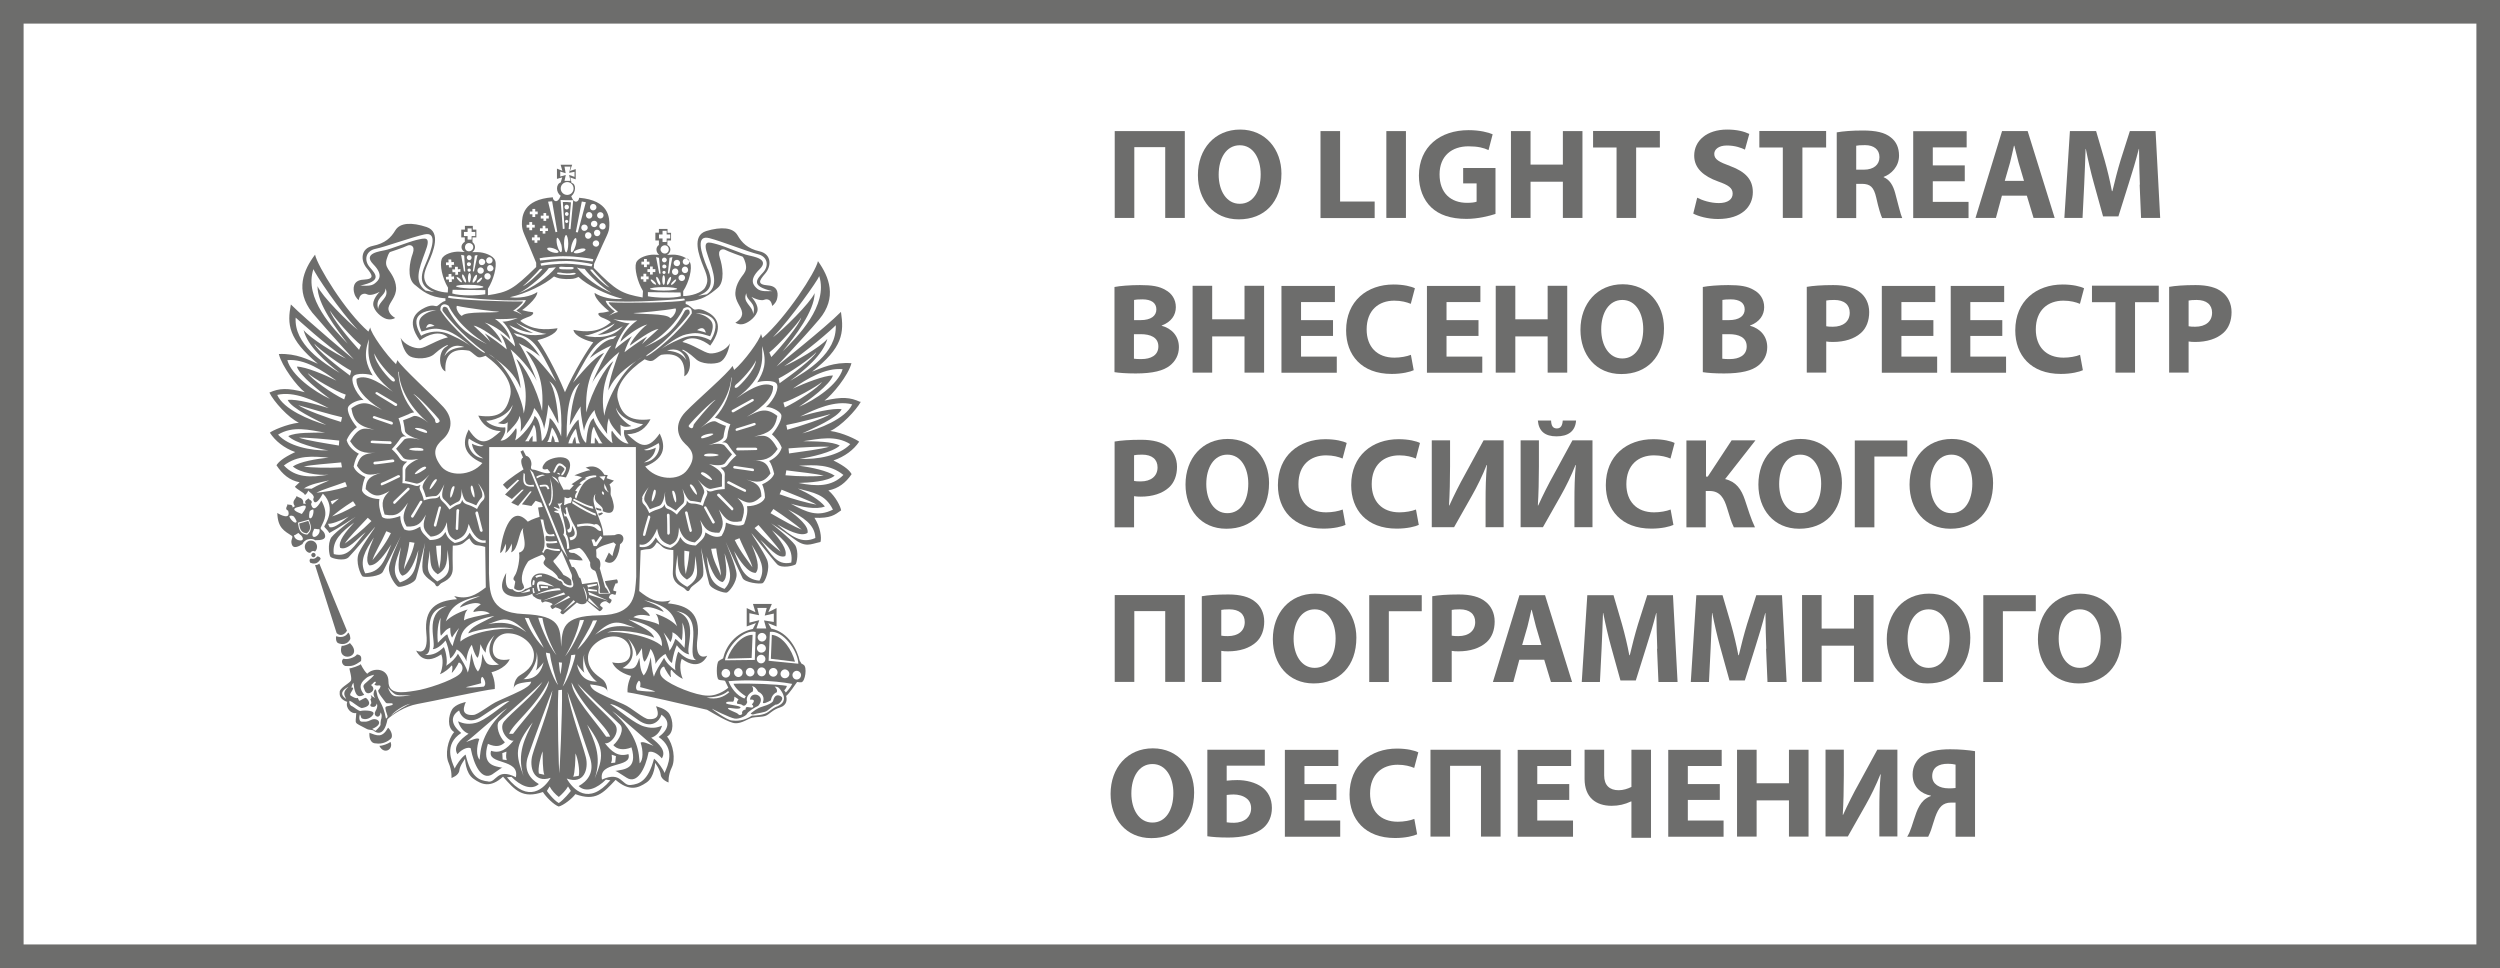 <?xml version="1.0" encoding="UTF-8"?> <svg xmlns="http://www.w3.org/2000/svg" id="_Слой_1" data-name="Слой 1" viewBox="0 0 211.87 82.04"><defs><style> .cls-1 { fill: none; stroke: #6d6d6c; stroke-miterlimit: 10; stroke-width: 2px; } .cls-2 { fill: #6d6d6c; } </style></defs><g><path class="cls-2" d="m29.4,53.44l-2.34-5.68c-.11.12-.26.13-.36.13l1.83,5.77c.33.31.71.1.88-.22Z"></path><path class="cls-2" d="m31.31,62.1c-.03.34.04.9.54.9.57.1,1.05-.19,1.27-.39.22-.2.03-.71-.23-.94-.51.91-.94.67-1.59.43Z"></path><path class="cls-2" d="m29.69,54.16c0-.16-.03-.43-.18-.55-.24.44-.75.42-1.01.3-.06.13-.03.51.15.59.3.14.81.15,1.04-.35Z"></path><path class="cls-2" d="m66.18,59.01c-.32-.19-.56-.07-.67.42-.14.17-.37.29-.89.45-.51.15-.76.41-1,.58,0,0,.08.15.29.07.19-.08.93-.14,1.12-.31.19-.15.48-.39.71-.51.27.05.78-.52.44-.69Z"></path><path class="cls-2" d="m28.96,54.73c-.47,1.48,1.92,1.02.7-.23-.17.12-.55.26-.7.23Z"></path><path class="cls-2" d="m29.12,55.82c-.23.12-.16.52.14.62.58.04.78-.03,1.34-.42.05-.35,0-.51-.35-.56-.15.27-.87.48-1.13.36Z"></path><path class="cls-2" d="m32.15,63.21c.39.79,1.23.3.94-.34-.2.18-.71.34-.94.34Z"></path><path class="cls-2" d="m65.41,53.81l-.08,2.02,2.04.25c-.24-.97-1.03-2.2-1.97-2.28Z"></path><path class="cls-2" d="m61.64,55.82l2.06-.06.08-1.96c-.94,0-1.81,1.07-2.13,2.02Z"></path><path class="cls-2" d="m42.39,46.85c.19.03.47-.77.47-.77,0,0,.08.49-.06.77.31-.11.57-.79.57-.79,0,0,.06.49-.06.75.64-.2.62-1.78,1.06-2.07-.27.24.59,1.84-.39,2.1.12.36-.1,1.61-.36,1.95-.24.35,0,.41.03.47.05.04-.08.44-.08.6.51.41.85-.02.85-.06s-.07-.27-.15-.4c-.21-.84.39-1.66.48-1.81.09-.14,1.06-.52,1.16-.57.09-.05.28.18.3.3.02.15-.19.23-.14.43.02.2.72.63.73.63,0,0,.42.35.46.51.04.15.15.17.24.18.08.03.29.19.3.31.33.29.62.24.64.21,0,0-.03-.38-.03-.4-.06-.17-.39-.35-.66-.47-.1-.19-.62-.84-.76-1-.16-.15-.08-.25.03-.32.08-.06.46-.51.57-.71l.85,1.98c.04.08.04.3.02.39.54,1.25-.77.55-.77.43,0-.11-.12-.28-.28-.27-2.09-1.39-2.59-.13-2.35.48-.14.07-.41.21-.54.21-.52.51-.98.16-1.08.03-.62.03-.61-.64-.54-1.39-1.39,2.51,1.71,2.15,2.24,1.74-.08.06.06.29.16.3.13.13.38.23.58.23-.05.06-.02.19.09.25l.22-.1c.13,0,.61.12.64.25l-.19.13s.03.19.19.27l.24-.15s.49.13.52.27l-.11.15c.03.07.1.17.25.17l1.16-1c.35.27.87.14.84-.14l1.07.88c.09,0,.24-.12.29-.28l-.23-.2c-.03-.21.32-.41.52-.36l.27.19c.05,0,.17-.15.19-.31l-.24-.17c.04-.22.12-.3.29-.33l.26.08s.08-.18.08-.3l-.24-.06c-.05-.12.09-.4.18-.62,0,0,.16.03.17-.04.03-.06.03-.2-.06-.3l-1.01.15c0,.1.13.4.18.44.03.06.25.44.28.6l-.96.03c-.09-.03-.06-.4-.03-.55l-.12-.45-1.29.18s-.13-.62-.2-.53c-.07.1-.35-1.12-.66-.9l-.26-.64c.14-.05.89.09,1.17.06-.06-.22-.42-.5-.73-.63-.57.02-.44-.22-.42-.23-.02,0,.52-.12.84-.2.33.08.82.96.95,1.24-.06.57.24.62.4.7.15.09.43,1.43.43,1.42,0,.02-.07.29,0,.46h.75s-.13-.34-.32-.49l-.45-1.6c.13-.44,0-.77-.18-.85-.18-.08-.07-.24-.13-.73.31-.32,1.05-.48,1.48-.62,0,0,.19.18.2.18-.02,0-.23.65-.3.99l-.3-.3-.35.73c.83.54,1.24-.62,1.3-1.44.55-.36.24-1.12-.46-.77,0,0-.63.03-.97.03.03-1.18-1.27-2.87-.66-3.52-.28.89.75.88.62,1.46.94.43.92-.24.94-.36.02-.11-.12-.74-.24-.95-.1-.2.08-.62-.13-.95l.38-.33-.62-.2.09-.27-.28-.02c-.62-1.09-1.59-.6-1.59-.6,0,0,.23.07.4.22-.24-.04-1.35.42-1.35.42,0,0,.33.05.64.17l-.89.59.2.08-.36.39s-.24-.05-.51,0c-.27-.54-.67-1.09-.31-1.14l.51.09c1.29-2.29-1.32-1.8-1.76-1.25-.46.56-.12.64.19.53l.25.3c-.3.24-1.18-.24-1.43-.24-.24,0-.24-.19-.18-.38.04-.2-.06-.72-.46-.8l-.24-.47-.22.12.22.51c-.21.08-.22.47.04,1,0,0-1.23.75-1.75,1.3l.36.39.89-.82.13.06-1.2,1.2.58.38.85-.79h.16l-1.06,1.1.58.27,1.02-1.23.13.02-.83,1.08.81.14.35-.44.48.17.13.35-.4.05.13.79s-.6.17-1,.41c-1.57-1.74-2.26,1.55-2.35,2.67Zm1.75,3.38c.27-.06.57-.23.73-.32l.06.19c-.1.04-.4.14-.79.14Zm5.71.68l.05-.26.94.99-.99-.73Zm1.74.02l-1.65-.51-.08-.26,1.74.78Zm-1.74-.85l-.03-.19.76.11.03.13-.77-.05Zm.73-.61l.02.13-.77.19-.06-.21.81-.11Zm-.92,1.36c.08-.18-.11-.7-.24-1.1.16.12.48.98.24,1.1Zm-3.99-1.23s.03.29.12.48l-.16.03c-.48-1.27.56-.85,1.33-.4-1.48-.3-1.29-.11-1.29-.11Zm.77.11v.14s-.37-.03-.6,0l-.02-.19c.15,0,.58.02.62.03Zm-.53-.99l.03.13c-.15,0-.43.07-.46.13l-.12-.13c.1-.08.28-.16.55-.13Zm-.7,1.57c-.05-.03-.08-.31-.08-.46h.11c0,.15.08.41.08.41l-.11.05Zm.06-.73l-.13.04c-.06-.17.03-.4.08-.46l.1.09-.05.33Zm.08.88c.57-.33,1.64-.63,2.07-.58l.11.16c-.12,0-1.2.06-2.18.42Zm.65.46l1.78-.69.13.16-1.91.53Zm.82.49l1.36-.89.15.13-1.51.75Zm1.92-.4l-1.05.85.92-.98.13.13Zm2.42-9.06s-.1-.02-.13-.1c-.03-.08-.03-.15,0-.18.05,0,.12.03.15.12.03.07.03.14-.02.16Zm.45-.19c-.57-.34-.34-.53-.41-.78.35.62.13.46.41.78Zm-.3-1.39l-.14.38-.38-.34.52-.04Zm-.75,5.93h-.25s-.18-.55-.18-.55l.22-.03.14.28.39-.57.17.15-.49.72Zm.2-1.72c.1.03.26.4.17.43-.11.03-.19,0-.4-.19-.2-.18-.64-.35-1.59-.15l-.05-.19c.42-.08.97-.18,1.48,0,.09-.08.33-.05.39.1Zm-2.01-2.96c.05-.1.28-.43.54-.57l-.18-.06c.05-.1.42-.34.61-.4l-.17-.03c.18-.17.66-.29.98-.24v.13c-1.01.08-1.35.84-1.7,1.84l-.09-.11c-.03-.13.03-.33.19-.5l-.18-.06Zm-.09.67c.39.19,1.19.64,1.55.64l.09.2c-.26.03-1.24-.45-1.75-.73l.1-.12Zm-.15.19c.77.51,1.7,1.01,1.96,1.05l.05.19c-.21,0-1.22-.51-2.03-1.05l.03-.19Zm-.65-.34c.12.12.33.13.42.04.09-.08.2.06.19.12-.03.08-.03.4-.19.36-.15,0-.51.23-.48.15.03-.07.04-.69.06-.67Zm.06.93l.14-.08c.04.32.26,1,.63,1.59.38.61.2,1.17-.35,1.23l-.08-.24c.3-.07.71-.12.22-.99,0,.35-.04.62-.34.56l-.07-.23c.26-.03.4-.33-.06-1.12-.12-.03-.11,0-.17,0l-.08-.35c.16.21.34.38.15-.37Zm-.34.27c.05.17.44,1.62.4,1.97.17.13.26.83.27,1.2l-.2.03c.03-.62-.14-1.01-.32-1.2.24-.34-.12-1.19-.36-1.81-.71-.19-.33-.24-.03-.24-.62-.35-.45-.39-.07-.2.37.21-.02-.4-.02-.4,0,.02.3.03.41-.09-.08.21-.17.28-.17.28,0,0,.08.32.08.46Zm-.27-3.13c-.06-.03-.09-.09-.07-.1,0-.03.07-.03.13,0,.07.03.09.09.08.12,0,.03-.08,0-.13-.03Zm.63-.6c.11.09-.12.6-.26.68-.06.03-.16.03-.1-.09.04-.12.3-.35.25-.46-.06-.11-.34-.31-.43-.26-.13.03-.3.49-.36.57-.07.07-.14-.02-.16-.02.28-.6.4-1.09,1.06-.42Zm-.57,1.43c-.08-.19-.45-.48-.61-.66.28.1.5.18.61.66Zm-.78-.56c.42,1.07.3,2.18-.06,2.44l-.03-.2c.33-.06.27-1.66.09-2.24Zm-.04.98l-.14.03c-.13-.36-.22-.23-.65-.21l-.03-.15c.52-.05.71-.13.83.33Zm-.52-1.22l.16.08c-.2-.03-.5.15-.7.24l-.03-.15c.15-.11.49-.18.57-.17Zm-1.64-.13l.09.08c0,.63-.03,1.04.75.91l.04.16c-1.01.06-.96-.38-.89-1.16Zm.49-.33l.3.3,2.94,7.22-.51-.78-2.72-6.74Zm1.16,4.26c.2,1.2.31,1.39.9,1.23l.08.19s-.52.03-.68-.03c-.15-.05-.11.31-.08.4.03.12.57.08.92.03l.06.15c-.07.05-.74.08-.87.05-.12-.03-.06.19-.02.3.06.1.51.19,1.06.19l.06.15c-.15.06-.74-.03-.97-.13-.23-.07-.31,0-.44.32l-.12-.09c.43-.55.12-1.66-.13-2.77l.23.03Z"></path><path class="cls-2" d="m50.95,43.13c-.08,0-.3-.06-.46-.12l.08.2c.13.03.32.08.4.08l-.03-.17Z"></path><path class="cls-2" d="m51.11,43.5l-.11-.07s-.21.09-.3.08l.05.19c.15-.03.29-.12.35-.2Z"></path><path class="cls-2" d="m26.38,47.04c0,.09.09.19.19.19.09,0,.18-.1.18-.19s-.08-.19-.18-.19c-.1,0-.19.09-.19.19Z"></path><path class="cls-2" d="m27.17,47.37c0-.13-.14-.21-.28-.22-.22.28-.46.22-.55.18-.13.08-.13.2-.05.36.23.09.6.18.88-.32Z"></path><path class="cls-2" d="m26.13,44.14l-.78.23c.07.48.16.78.66.83.38-.31.3-.62.12-1.05Z"></path><path class="cls-2" d="m26.75,45.78c.4,0,.88-.03.8-.42-.07-.39-.38-.42-.38-.62.35-.73.67-1.23.06-2.33-.13.28-.68,1.15-.87.3.24-.32-.25-.35-.24-.51.03.15-.42.19-.2.5l-.22-.02c.06-.55-.44-.47-.56-.65-.03.24-.48.43-.15.87l-.19.12c.02-.37-.4-.17-.46-.31.11.13-.3.41.08.57.25.82-.67.36-.92.19.04,1.27.58,1.52,1.26,1.96.09.16-.17.35-.02.73.13.37.57.16.89-.05.05-.15.24-.35.47-.4.25-.08.51-.02.62.08Zm-.13-.96c.18-.02.3.06.44.02.21.5-.78,1.08-.55.24.06-.07.08-.21.11-.26Zm-.39-1.43c.03-.13.21-.22.32-.21.08.18-.09.94-.34.7-.03-.12,0-.46.02-.49Zm-.84-.45c.23-.08.94-.35.19.62-1.16-.43-.44-.56-.19-.62Zm-.87.81c.08-.08.3-.06.39.03.02,0,.2.3.23.42-.1.32-.62-.28-.62-.46Zm.4,1.61c.13,0,.22-.14.38-.19.04.03.13.16.21.19.57.65-.58.54-.59,0Zm.32-1.06l.93-.26c.21.53.31.89-.13,1.27-.62-.06-.71-.42-.79-1Z"></path><path class="cls-2" d="m72.9,34.06c-.85-.39-1.52-.45-3.03-.11.67-.48,2.02-2.13,2.29-3.17-1.52-.11-2.5.4-3.34.72,2.61-2.04,2.72-3.28,2.45-5.07-1.34,1.36-5.48,4.63-5.46,4.63-.03,0,2.08-2.19,3.62-4,1.54-1.84.84-3.6-.11-4.93-.19.93-2.69,4.78-4.7,6.52l-.13-.35c-.07.49-1.45,2.37-2.27,3.05l-.14-.34c-.42.67-2.93,2.81-3.98,3.89-1.04,1.09-.64,2.15-.03,2.72.65.57.93,1.18.19,2.18-.71,1.03-2.68.89-3.58-.27,1.86-.73,1.66-1.89,1.23-2.79-1.11,1.6-1.79.93-2.75.06,1.01-.03,1.59-.53,1.97-1.27-1.9.24-2.49-.51-2.77-1.67-.3-1.15.89-2.49,2.27-3.41.03,0,.35.18.57.14.24,0,.52-.37.84-.52,1.38-.22,2.08.38,1.95,1.82.5-.25.58-1.08.4-1.59-.18-.5-.62-.57-.57-.65.07-.08.63.3,1.13.76.47.48,1.59.48,2.06.28.46-.23.72-.92.85-1.59-.33.6-1.19.89-1.7.85-.49-.05-1.46-.78-2.33-.97.73-.62,1.73-.19,2.36.31,1.32-1.8.34-2.57-.35-2.9-.68-.35-.88-.08-1.03-.17-.15-.07-.35-.35-.7-.46v-.21c1.37-.03,2.07-.61,2.7-1.14.65-.52.42-1.89.19-2.57-.23-.7.24-.79.47-.66.22.13,1.46.57,1.46.57,0,0,.12.09.24.52.12.43.05.66-.13.93-.19.26-.68.84-.72,1.59-.04.78.52,1.18.57,1.7.07.55-.57.85-.57.85,0,0,.22.18.57.14.37-.03,1.06-.47,1.28-1.05.2-.56-.49-1.27-.49-1.27,0,0,.45.25.79.27.35.05.32-.13.63-.04.3.09.34.54.34.54,0,0,.29-.2.4-.55.1-.35.2-1.12-.74-1.19-.97-.08-.77-.4-.25-1.01.54-.62.55-1.65-.48-1.88-1.02-.23-1.5-.73-1.87-1.37-.39-.66-1.37-.73-2.65-.35-1.25.39-.62,2.07-.23,3.04.41.95.4,1.27.14,1.74-.25.46-1.24.74-1.86.73v-.42c.51-.78.78-1.93.59-2.4-.16-.46-.98-.7-1.46-.69-.51.02-.5.02-.5.02.34-.19.4-.65.03-.84v-.38h.31v-.65h-.3v-.33h-.73v.32h-.3v.66h.3v.38c-.31.2-.25.64.03.84,0,0,0,0-.48-.02-.49,0-1.31.23-1.48.69-.16.46.1,1.61.58,2.39l-.03.55c-1.74-.32-2.23-.54-4.14-2.51l.03-.35c1.15-2.64,1.26-2.56,1.29-3.22.02-.67,0-2.15-2.56-2.37,0,.3-.4.62-.67-.13.4-.31.45-1.05.03-1.13l-.11-.46.46.16v-.87l-.49.16.19-.53h-.98l.15.52-.46-.19v.87l.45-.13-.13.43c-.41.13-.43.84,0,1.13-.29.75-.67.42-.67.13-2.54.18-2.62,1.63-2.62,2.29.03.67.13.59,1.21,3.26v.36c-1.96,1.91-2.34,2.12-4.09,2.39v-.55c.48-.75.78-1.91.62-2.38-.15-.45-.98-.72-1.47-.72-.49,0-.48,0-.48,0,.27-.19.35-.57.02-.85v-.4h.33v-.66h-.3v-.32h-.67v.32h-.31v.66h.3v.37c-.4.25-.35.68,0,.87,0,0-.04,0-.47-.03-.51-.03-1.32.19-1.49.63-.18.47.05,1.63.54,2.42l-.02.41c-.62,0-1.59-.31-1.84-.78-.24-.46-.24-.78.19-1.75.43-.94,1.1-2.61-.15-3.02-1.24-.41-2.24-.38-2.64.27-.39.65-.87,1.11-1.92,1.33-1.02.21-1.05,1.22-.53,1.86.52.62.7.95-.25,1-.96.04-.89.82-.78,1.17.1.37.37.57.37.57,0,0,.04-.45.37-.53.32-.08.27.1.63.08.35-.02.78-.26.78-.26,0,0-.73.69-.51,1.27.19.57.87,1.04,1.24,1.06.36.05.58-.12.58-.12,0,0-.62-.31-.57-.85.1-.51.66-.9.65-1.69-.03-.77-.51-1.33-.68-1.6-.17-.28-.24-.51-.09-.93.13-.44.25-.51.25-.51,0,0,1.24-.41,1.47-.54.23-.12.7-.03.46.66-.26.7-.51,2.04.12,2.61.62.52,1.29,1.11,2.65,1.19v.22c-.35.08-.54.36-.7.43-.15.08-.34-.19-1.02.13-.7.34-1.7,1.05-.45,2.79.68-.49,1.67-.89,2.38-.26-.86.17-1.85.87-2.36.92-.5.04-1.35-.3-1.65-.89.12.59.37,1.36.82,1.59.46.23,1.56.25,2.06-.23.5-.46,1.06-.78,1.13-.73.05.08-.39.15-.56.65-.2.49-.13,1.34.35,1.58-.1-1.43.61-2.02,2.01-1.76.3.15.59.53.82.56.22.03.54-.13.57-.13,1.35.97,2.4,2.31,2.07,3.48-.3,1.16-.8,1.87-2.69,1.59.35.76.91,1.27,1.91,1.32-.97.83-1.68,1.49-2.72-.14-.46.91-.67,2.05,1.16,2.84-.93,1.13-2.91,1.21-3.58.16-.71-1.01-.42-1.6.23-2.17.63-.56,1.05-1.62.05-2.73-1.02-1.1-3.47-3.3-3.9-3.98l-.12.34c-.79-.73-2.15-2.63-2.18-3.11l-.16.35c-1.96-1.69-4.34-5.6-4.52-6.52-.98,1.29-1.72,3.04-.24,4.91,1.48,1.73,3.53,3.99,3.53,3.97,0,.02-4.03-3.35-5.34-4.66-.32,1.68-.24,2.91,2.29,5.03-.82-.35-1.8-.89-3.31-.83.26,1.05,1.54,2.74,2.2,3.24-1.48-.38-2.15-.35-3,.03.36.75,1.62,2.15,2.5,2.55-1.05.12-2.3.69-2.46.85.45.69,1.19,1.3,2.15,1.64-1.11.52-1.43.87-1.59,1.12.51.77,1.11,1.28,1.96,1.44-.13.11-.25.24-.4.38.16.22.78.5.82.65.03.13.26-.14.32-.34-.02.12.65.39.41.73.12.7.63-.09.82-.46,1.26,1.26.09,2.74.12,2.8,0,.05.32.31.43.54.67-.35,2.24-1.38,2.24-1.38,0,0-1.68,1.24-2.07,1.75-.36.57-.16,1.55-.08,1.64.08.14,1.16.42,1.54.05.41-.4,2.28-2.64,2.25-2.58,0,.08-1.02,1.44-1.37,2.2-.34.75.15,1.89.31,2,.24.11,1.52,0,1.72-.4.19-.39,1.53-3.01,1.51-3.01.02,0-.94,2-1,2.67-.05.67.62,1.59.81,1.62.21.05,1.37-.26,1.49-.73.15-.46.78-3.01.77-3.01,0,0-.32,1.75-.22,2.28.03.6.87,1,1.05,1.21.14.34.28.22.46,0,.16-.18,1.09-.33,1.05-1.38-.03-1.05,0-1.86,0-1.86,0,0,.63.03.94-.25.3-.27.48-.37.47-.37,0,0,.25.57.63.59.38.03.71.14.71.14l.05,3.43c-.85.65-1.54,1.06-2.68.73l.24.27c-1.73.13-2.81.76-2.6,2.88.23,2.07-.84,1.48-.87,1.47.03,0,.54,1.42,2.14.32.24.62.03,1.45-.12,1.69.44-.18.82-.52.96-.71.12-.16.13.31.05.54-.05.23.51-.59.56-.78.08-.19.7.43.06.97-.66.55-2.8,1.25-3.69,1.37-1.15.19-2.3.35-2.3-.78s-1.27-1.21-1.8-.65c-.32-.3-.55-.82-.55-.82,0,.09-.9.41-.95.35-.04.08.26.89.1,1.08-.16.23-1,.62-.93.99-.06.57.55.75.64.78-.19.54.39,1.07.76.94-.04,1.02-.28.73.88,1.35.21.12.5.06.61.16.11.11.86.64,1.16-.98.44-.4,1.46-1.1,2.54-1.29,1.21-.21,5.57-1.18,6.55-1.27.06-.73-.28-1.42-.28-1.42,0,0,1.14-.24,1.55-1.1-.7.15-1.4.03-1.44-.78-.03-.82.58-1.51,1.47-1.41,1.05.08,2.08.95,2.02,1.91-.04.94-.74,1.36-1.26,1.69-.49.37-.44,1.11-.46,1.1.02,0-.04-.25.35-.41.4-.16,1.13-.19,1.13-.2,0,.02,0,.23-.4.48-.4.3-1.8.88-2.38,1.15-.7.29-1.75,1.21-2.14,1.19-.39.03-.74-.08-.78-.4-.03-.3.17-.7.17-.7,0,0-.88.16-1.17.64-.3.5-.45,1.54.18,1.91-.57.66-.78,1.93-.47,2.61.3.69.24,1.29.24,1.28,0,0,.63-.2.67-.65.04-.41.5-.98.48-.98.02,0,0,1.2.72,1.7.7.5,1.44.79,2.5-.18,1.02,1.16,1.66,1.89,3.38,1.3.24.4.94,1.1,1.34,1.23.39-.09,1.14-.67,1.41-1.05,1.7.63,2.34-.06,3.41-1.21,1.16,1,1.9.71,2.61.23.71-.46.74-1.67.74-1.67,0,0,.42.56.47.99.03.45.67.68.67.67,0,0-.06-.6.27-1.27.33-.67.14-1.95-.4-2.62.63-.34.51-1.4.21-1.9-.29-.49-1.15-.66-1.15-.67,0,0,.19.39.15.7-.04.33-.4.42-.78.39-.39,0-1.43-.96-2.12-1.26-.67-.29-2.06-.88-2.45-1.16-.4-.3-.37-.52-.37-.52,0,0,.72.07,1.12.23.39.18.31.41.33.41-.02,0,.06-.72-.44-1.09-.51-.37-1.17-.81-1.2-1.75-.05-.95,1.03-1.8,2.06-1.86,1-.06,1.59.62,1.53,1.44-.05.8-.86.91-1.54.75.37.87,1.6,1.15,1.6,1.15,0,0-.35.68-.3,1.39.98.13,5.34,1.15,6.74,1.48.55.31,1.84,1.11,2.39,1.14.53.03,1.03-.35,1.43-.47.39-.08.82-.04,1.14-.16.3-.1.61-.53,1.23-.71.59-.18.6-.69.51-.97.26-.19.78-.98.89-1.13.08-.13.08,0,.4-.03.33-.04.52-1.32.18-1.49-.37-.19-.11-.14-.31-.3-.21-.97-.94-2.45-2.42-2.76l-.26-.46.71.28v-1.56l-.7.35.3-.7h-1.6l.21.7-.74-.35v1.56l.78-.29-.26.5c-1.48.31-2.29,1.49-2.51,2.46,0,.07-.19.1-.39.26-.21.19-.2,1.49,0,1.57.19.1.51.03.56.14.06.14.26.55.26.55,0,0-.78.71-1.76.67-.97,0-3.1-.86-3.73-1.45-.66-.56,0-1.16.07-.97.05.19.58,1.04.56.81-.06-.24-.05-.7.08-.54.12.17.49.54.93.73-.14-.23-.35-1.08-.1-1.7,1.59,1.16,2.16-.25,2.16-.27,0,.02-1.11.59-.82-1.48.27-2.1-.79-2.79-2.52-2.95l.24-.25c-1.14.3-1.84-.14-2.66-.79l.12-3.45s.35-.1.73-.11c.39-.03.64-.58.64-.58,0,0,.18.1.47.39.3.28.92.27.93.27,0,0,.02.82-.04,1.85-.07,1.06.85,1.23,1.01,1.43.19.21.32.32.46,0,.13-.3.99-.65,1.1-1.16.09-.54-.19-2.29-.18-2.3,0,0,.55,2.57.69,3.04.13.46,1.27.8,1.48.75.19-.03.89-.9.84-1.59-.04-.67-.94-2.71-.92-2.71-.02,0,1.24,2.67,1.43,3.07.19.38,1.46.53,1.7.43.19-.09.69-1.21.37-1.99-.33-.75-1.3-2.15-1.32-2.23,0-.08,1.8,2.23,2.18,2.62.39.39,1.46.11,1.57,0,.08-.09.3-1.06-.05-1.63-.39-.55-2.03-1.84-2.03-1.84,0,0,.77.46,1.88,1.28,1.06.82,1.42.48,2.3.3.11-.34,0-1.26-.51-2.05,1.37.05,1.72-.24,2.26-.63-.03-.29-.46-1.18-1.08-1.69.84-.16,1.47-.64,1.97-1.38-.15-.27-.46-.62-1.54-1.16.96-.33,1.71-.89,2.18-1.59-.16-.15-1.4-.78-2.45-.91.89-.38,2.2-1.75,2.6-2.49Zm-9.07-7.44c-.03-.73-.95-.97-.58-1.77,0,.71.89.75.58,1.77Zm-3.85-3.82c-.65-1.56-.99-2.9.13-2.62,1.11.29,3.28,1.16,4.11,1.36.83.19.98.98.44,1.56-.52.57-1.1,1.13.78,1.57-.35,0-.94.07-1.25-.19-.3-.26-.78-.71.16-1.64.96-.91-.56-1.1-.95-1.21-.43-.08-1.89-.73-2.63-.93-.73-.19-1.29-.44-.76,1.04.51,1.47.88,2.51-.11,3.2l-.74.13c.7-.28,1.48-.67.84-2.26Zm-27.93,3.39c-.3-1.01.62-1.05.62-1.75.37.82-.58,1.04-.62,1.75Zm4-1.58c-.96-.73-.57-1.77-.03-3.22.57-1.45,0-1.21-.74-1.05-.74.19-2.21.78-2.64.86-.41.1-1.93.25-1.01,1.19.93.95.45,1.38.12,1.64-.3.25-.88.18-1.22.17,1.88-.4,1.32-.95.81-1.55-.52-.59-.35-1.39.48-1.56.83-.17,3.01-.97,4.13-1.22,1.12-.26.74,1.07.07,2.61-.69,1.55.08,1.99.78,2.28l-.74-.14Zm3.69,12.56c.25.19.84.51,1.25.6-.23.14-.73-.02-1-.17.12.71.52.99.97,1.25-1.01-.11-1.44-1.17-1.22-1.68Zm.26,3.98c.11.03.32,1.11.17,1s-.44-1-.17-1Zm-1.49.07c.08.04-.26,1.1-.34.94-.08-.16.08-1.09.34-.94Zm-1.48-.57c.04.08-.61.98-.62.79,0-.19.43-1.01.62-.79Zm.11-5.2c.06.13.24.24,0,.37-.27.15-.27-.2-.27-.25,0-.06-1.37-1.81-1.84-2.18.35.1,2,1.91,2.11,2.07Zm-3.15.89c0-.35-.22-.92-.22-.89,0,0,.78-.3.87-.35.06-.05.3-.14.46-.15-.83-.96-1.26-2.08-1.35-3.42l.05-.04c.05,1.57,1.18,3.29,2.51,4.34-.36-.28-.99-.7-1.3-.55-.3.15-.87.34-.85.34,0-.03.13.58.16.89.03.33.78.62,1.27.75-.46-.12-1.23-.23-1.4.07-.22.25-.62.7-.62.7-.03-.03.35.44.57.72.18.3.94.22,1.33.14-.5.21-1.13.63-1.12.97,0,.33,0,.91-.03.9,0,0,.58.12.92.21.31.11.86-.43,1.16-.75-.3.35-.68.91-.57,1.16.12.24.28.76.27.76-.03,0,.51-.1.79-.1.31,0,.58-.64.77-1-.14.4-.3,1.05-.07,1.25.22.19.57.6.57.6-.03,0,.42-.27.71-.4.24-.15.26-.83.24-1.06.04.35.19,1.01.49,1.09.25.08.76.3.76.31,0,0,.24-.46.46-.67.18-.24-.1-.85-.3-1.19.03,0,.47.62.51.89.08.28.02.46-.17.62-.2.18-.45.68-.43.67,0-.02-.44-.27-.7-.35-.24-.07-.48-.15-.56-.45-.07.25-.12.37-.4.42-.26.08-.69.43-.68.41,0,0-.29-.42-.48-.58-.19-.19-.35-.3-.33-.62-.14.23-.3.26-.59.26s-.78.17-.78.17c.03,0-.12-.51-.24-.74-.11-.24-.17-.35-.03-.58-.3.16-.37.1-.69,0-.3-.11-.87-.15-.85-.14.02,0,.03-.68.02-1.09-.02-.37.08-.45.39-.74-.3,0-.51-.05-.69-.36-.18-.3-.63-.71-.62-.7,0,.03.4-.42.6-.71.19-.3.3-.41.64-.35-.28-.15-.42-.31-.45-.67Zm2.13,3.3c.03.1-1.04.72-.96.5.08-.19.89-.83.96-.5Zm-1.43-1.59c.16-.13,1.3-.17,1.19.11-.02.1-1.37.02-1.19-.11Zm.49-1.77c.19-.08,1.17.15,1,.4-.07.08-1.16-.34-1-.4Zm5.49,8.69c-.03-.16-.38-1.45-.38-1.45-.03-.17.2-.26.23-.07.04.19.35,1.33.38,1.48.03.18-.19.19-.23.03Zm-1.76-1.68c-.03.19-.07,1.37-.08,1.52,0,.16-.23.12-.21-.03.02-.15.06-1.5.06-1.5,0-.17.25-.19.24.02Zm-1.55-.21c-.04.18-.34,1.31-.38,1.47-.05.15-.24.08-.21-.08.05-.15.4-1.45.4-1.45.04-.16.27-.13.19.07Zm-1.6-.46c-.1.12-.62,1.07-.72,1.2-.08.13-.26,0-.19-.13.11-.14.73-1.19.73-1.19.08-.14.3-.03.18.12Zm-2.7-4.99c-.21-.02-1.37-.05-1.54-.08-.17,0-.13-.21.03-.21.17.02,1.51.06,1.51.06.16,0,.19.24,0,.23Zm-1.38-2.17c-.17-.04-.06-.24.08-.19.15.07,1.44.47,1.44.47.15.06.13.3-.07.23-.19-.08-1.32-.44-1.46-.51Zm1.58,3.48c.17-.02.24.22.03.23-.19.03-1.37.19-1.53.19-.15,0-.15-.22,0-.23.18,0,1.49-.19,1.49-.19Zm-.91,1.97c.17-.04,1.36-.63,1.36-.63.15-.07.3.13.1.19-.18.09-1.23.6-1.4.65-.13.08-.22-.13-.06-.21Zm1,1.59c.12-.12,1.16-1.12,1.16-1.12.09-.13.3.02.16.15-.15.12-1.09,1.04-1.16,1.13-.11.13-.26-.05-.15-.16Zm.26-8.3c.12.08.02.28-.14.19-.14-.11-1.46-.88-1.6-.99-.13-.07,0-.24.14-.14.12.08,1.59.94,1.59.94Zm-.25-2.17c.22.23.07.4-.14.25-.21-.15-1.46-1.47-1.5-2.33.25.63,1.21,1.75,1.64,2.07Zm-6.8-9.24c.12.4,2.24,3.58,3.77,5.17-.79-.61-3.07-2.87-3.42-3.71-.03,1.51,1.59,3.62,2.56,4.88-1.19-1.23-3.76-3.86-2.9-6.34Zm1.42,3.54c.25.51,1.93,2.39,2.61,2.92l-.16.4c-.78-.84-2.34-2.74-2.45-3.31Zm.93,12.86l.07.42c-1.16.06-2.6.03-3.23-.07.57-.15,2.1-.24,3.16-.35Zm-.19-1.43c-1.14-.19-2.81-.45-3.39-.67.61-.02,2.36.13,3.42.25l-.03.41Zm.18-2c-1.1-.32-3.12-1.06-3.62-1.42.5.14,2.85.84,3.71,1.02l-.09.4Zm-3.85-8.85c.23.19,2.49,2.29,4.27,3.48-.84-.37-3.07-1.74-3.59-2.42.34,1.38,1.89,2.72,3.07,3.64-1.4-.85-3.91-2.44-3.74-4.71Zm4.71,4.52l-.1.4c-.91-.67-2.86-2.18-3.02-2.71.31.43,2.35,1.91,3.12,2.3Zm-.46,2.02l-.13.4c-1.02-.48-2.82-1.75-3.09-2.23.4.38,2.38,1.56,3.21,1.82Zm-4.95-2.93c1.48-.13,3.04.92,4.16,1.74-.98-.5-2.6-1.18-3.35-1.19.23.77,2.07,2.2,2.81,2.74-1.36-.63-3.26-1.99-3.62-3.29Zm-.86,2.95c1.43-.35,3.15.49,4.37,1.12-1.06-.33-2.74-.79-3.48-.7.31.73,2.45,1.71,3.27,2.13-1.44-.43-3.62-1.32-4.16-2.56Zm.07,3.37c1.26-.78,2.63-.4,3.98-.18-1.09.02-2.45-.04-3.11.3.55.58,2.51,1.08,3.39,1.21-1.48.04-3.37-.35-4.26-1.34Zm.5,2.61c1.17-.89,2.4-.78,3.79-.67-1.09.12-2.41.34-3.03.75.59.54,2.12.78,3.03.7-1.54.25-2.8.27-3.79-.78Zm2.33,1.97l-.63-.03c.58-.37,1.31-.49,2.14-.68-.44.22-.87.34-1.51.72Zm.43.34c.54-.29,1.43-.53,2.44-.91l.15.38c-1.08.36-1.94.46-2.59.53Zm1.9.5l-.58.5-.11-.28.69-.22Zm-.78,2.43l-.14-.3c.24.03.96-.19,1.76-.62-.93.76-1.29.98-1.63.91Zm.19-.91c.46-.39.89-.73,1.79-1.3l.24.35c-1.01.56-1.43.74-2.02.94Zm.16,3.18c-.16-1.13.63-1.86,1.73-2.68-.74.81-1.39,1.6-1.19,2.15.63.27,1.45-.78,2.16-1.33-1.03,1.21-1.44,2.18-2.7,1.86Zm.93-.89c.32-.51,1.21-1.39,1.95-2.19l.31.28c-.82.82-1.75,1.56-2.26,1.91Zm1.73,2.52c-.51-1.04-.02-1.9.74-3.04-.44,1-.78,1.92-.4,2.36.67.07,1.38-1.03,1.87-1.77-.59,1.45-.93,2.35-2.21,2.45Zm1.79-3.57l.39.16c-.51,1.04-1.17,1.8-1.56,2.29.17-.58.74-1.48,1.17-2.45Zm1.16,4.34c-.77-.86-.38-1.71.08-3-.19,1.08-.38,2.08.11,2.43.67-.13,1.1-1.32,1.37-2.17-.19,1.57-.35,2.34-1.57,2.74Zm.34-1.1c.03-.59.33-1.26.46-2.33l.43.07c-.23,1.13-.66,1.67-.89,2.26Zm2.81,1.01c-1.1-.8-.77-1.27-.62-2.61.06,1.07,0,1.57.67,2.01.88-.52.75-1.18.84-2.07.15,1.59.38,2.03-.89,2.68Zm-.09-3.01l.42-.03c0,1.15-.03,1.35-.16,1.96-.11-.58-.19-.86-.26-1.92Zm4.21-.26c-.62.04-.96-.13-1.36-.85-.31.51-.55.73-1.27.87-.61-.35-.7-.68-.79-.94-.24.41-.53.67-1.32.69-.34-.35-.78-.65-.81-1.14-.46.28-.89.45-1.35.24-.25-.4-.33-.71-.35-1.14-.59.23-1.25.33-1.54.08-.23-.61-.3-1.09-.22-1.51-.82-.03-1.39-.4-1.48-.74.03-.43.17-.94.28-1.13-.73-.34-.93-.71-.99-.89.09-.42.24-.89.45-1.08-.45-.24-.9-.63-1.04-1.16.23-.52.57-.87.87-1.1-.51-.59-.89-1.4-.74-1.7.13-.33.97-.67,1.3-.59-.78-.72-1.1-1.71-.87-2.01.24-.33,1.37-.22,1.65-.07-.52-.9-.82-1.68-.32-3.08-.08,1.16-.33,2.62,2.03,4.45-.67-.43-2.16-1.61-3.08-1.1-.08.73.62,1.71,2.16,2.64-1.01-.52-1.55-.89-2.6-.14.19,1.16.67,1.52,1.95,1.82-.89-.14-1.26-.31-2.06.97.58.91,1.21,1.06,2.18.97-.95.08-1.34.21-1.6,1.11.59.92,1.13.82,2.02.61-.96.28-1.24.58-1.28,1.37.79.8,1.25.59,2.02.17-.51.51-.78.88-.41,1.99,1,.19,1.32-.07,1.97-1-.34.82-.57,1.29-.11,2.01,1,.06,1.25-.34,1.64-1.01-.24.78-.39,1.21.4,1.87.73-.06,1.11-.41,1.38-1.23,0,1.08.32,1.32.73,1.52.77-.24.95-.67,1.11-1.37.38,1.02.92,1.51,1.44,1.39v.2Zm-11.83,13.24c-.67-.46-.22-.82.2-1.04-.53.47-.37.69-.2,1.04Zm3.49,1.37c.04.15,0,.24-.12.29-.26-1.41-.66-1.44-.77-2.15-.12-.73-.29,0-.27,0-.02,0-.03.23.12.4.03.02-.22-.08-.36-.25-.04,0,.15.25-.04.35,0,.03.08.18.08.35-.2.23,0,.32.17.31.19,0,.26-.15.3-.29.07.17.04.4-.12.65-.19.38.15.5.24.46.1-.03.19-.15.19-.35.14.14.11.46.03.65-.03.2-.03.25-.03.4-.03.15-.42.51-.42.51,0,0-.14-.06-.28-.17,1.06-.43.44-.98-.04-.78-.49.24-.53.16-.82.17-.27.03-.27-.37-.19-.62.08.08.09.3.16.34.51.24,1-.24,1-.42,0-.29-.93-.26-1.07-.21-.15.08-.6-.34-.75-.4-.15-.04-.26-.22-.23-.46.27.06.71.53,1.05.62,1.1-.19.44-.83.34-.87-.11,0-.4.2-.5.24-.11.07-.13-.27-.22-.23-.11.07-.37-.08-.55-.19-.18-.08.14-.4.19-.59.06-.15-.12-.08-.12-.08-.03,0,.03-.28.15-.43.16,1.44.59,1.17.92,1.02-.6-.74-.21-1.11.24-1.47.17-.12.55-.22.57-.22.05,0-.04.14-.49.52-.48.4-.43.4-.3.74.12.39.41.35.61.19.21-.16.19-.42-.07-.59.17-.04.23-.3.39-.27.12.04-.09.23-.09.23,0,0,.09.13.37.08.28-.03.11.24-.03.4-.13.15.52.9.62,1.05.1.16.58-.03.6.13.02.15-.5.14-.6.24-.1.1.1.58.14.73Zm.29.05c.52-.59,1.46-1.04,1.67-1.01-.2,0-1.26.67-1.67,1.01Zm.76-1.64c-.45,0-.7.03-1.01-.76,0,0,.36.43.64.59.28.15,1.32.05,1.32.05,0,0-.51.12-.95.12Zm32.1.8c-.34.12-.47.22-.85.5-.36.29-1.05.32-1.41.33-.65.46-1.31.46-1.71.41-.41-.03-1.7-.97-1.67-1,.03.03,1.52.78,1.93.84.37.06.94-.22,1.03-.39.06-.18.68-.57.96-.69.76-.88-.62-1.35-.7-.53.64-.05.16.41.16.4,0,.02.19.13.09.24-.09.12-.51-.1-.59.04-.09.15.08.14-.08.17-.17.03-.29.19-.24.3.04.12-.22.24-.34.08-.12-.15-.86-.34-.86-.49,0-.13.94.17,1.05-.05.14-.19-1.22-.24-1.22-.4s.47-.11.58-.11c.08,0,.13-.24.13-.43.03,0,.35.23.35.23,0,0-.16.2-.13.31,0,.13.25.04.43.16.14.14.34.07.44-.24-.16-.39.16-.76.46-.89.06-.15.06-.34-.07-.46.25.03.37.19.53.46.6.29.46.76.41.91-.04.19.45-.03.67-.17.05-.27.18-.54.51-.69.05-.19-.03-.33-.19-.47.35,0,.42.16.62.46.41.7,0,1.03-.32,1.17Zm1.91-2.61c0,.21-.17.38-.37.38s-.36-.17-.36-.38c0-.19.17-.36.36-.36s.37.17.37.36Zm-2.64-3.66c1.11-.15,2.37,1.59,2.41,2.7l-2.52-.25.11-2.45Zm1.65,3.56c0,.21-.18.37-.38.37s-.37-.16-.37-.37.18-.38.37-.38.38.18.38.38Zm-1-.13c0,.2-.17.37-.36.37s-.38-.17-.38-.37.18-.37.38-.37.36.17.36.37Zm-2.39-4.21v-.8l.82.17-.15-.62h.8l-.17.65.77-.17v.71l-.83-.13.19.68h-.83l.24-.7-.84.21Zm1,2.72c.2,0,.36.16.36.36s-.16.37-.36.37-.37-.16-.37-.37.17-.36.37-.36Zm-.36-.54c0-.2.17-.37.37-.37.22,0,.39.17.39.37s-.17.36-.39.36c-.2,0-.37-.17-.37-.36Zm.4,1.61c.2,0,.37.17.37.38s-.17.38-.37.38-.37-.18-.37-.38.16-.38.37-.38Zm.03-2.19c-.2,0-.37-.17-.37-.37s.17-.36.37-.36.37.17.37.36-.17.37-.37.37Zm2.56,3.59c-.13.3-.43.62-.54.73l-.14-.19c.19-.15.22-.37.23-.37-.73-.14-3.13-.24-4.53-.18.12.28.48.7,1.05,1.06l-.12.19c-.67-.24-1.15-.94-1.35-1.47,1.47-.13,3.74-.08,5.41.23Zm-4.93-.95c0-.21.17-.38.37-.38s.36.17.36.38-.17.37-.36.37-.37-.17-.37-.37Zm1-.04c0-.21.17-.37.36-.37s.37.16.37.37c0,.19-.17.36-.37.36s-.36-.17-.36-.36Zm.83-3.41l-.07,2.37-2.53.03c.14-1.1,1.57-2.67,2.6-2.4Zm-2.53,3.87c-.19,0-.36-.17-.36-.37s.17-.37.36-.37.37.16.37.37-.17.37-.37.37Zm.19,1.14l.11.09c-.44.39-1.08.68-1.93.46.61-.03,1.34-.12,1.82-.55Zm-7.2-22.63c-.28.33-1.14.56-1.6.51-.05.3-.02.62.37,1.15-.4,0-.92-.36-1.4-1.1-.12.09-.03.75.04,1.06-.39-.21-1.53-1.52-1.59-2.12-.5.31-.59,1.57-.65,2.1-.47-.34-.59-1.43-.64-1.98-.28.19-.8,1-1,1.54-.05-2.66.37-4.21,1.13-4.64-.44.5-.78,2.17-.87,3.54,0,.11.35-.74.93-1.56-.06.23.06,1.05.28,2.09,0-.26.31-1.16.89-1.78.05.62.74,1.56,1.07,2.03-.03-.11-.03-.97.15-1.33.04.5.68,1.15,1.05,1.55-.08-.1-.04-.57-.08-1,.33.25.6.18.93.11-.43-.19-1.24-.93-1.3-1.56.37,1.01,1.89,1.41,2.29,1.39Zm-3.42,1.64h-.34c-.03-.13-.32-.51-.32-.51,0,0-.02.27-.02.51h-.33c.03-.28.03-1.21.27-1.41.08.28.56,1.31.73,1.41Zm-1.9,0h-.35c-.02-.14-.09-.58-.09-.58,0,0-.23.35-.22.58h-.35c.04-.28.41-1.04.64-1.24.08.28.19,1.13.36,1.24Zm4.75-6.99c-1.37,1.05-2.57,3.47-2.71,4.65-.4-2.07.24-3.64.76-4.63-.63.42-1.82,2.49-2.29,4.35-.12-2.53.5-3.69,1.51-5.05-.82.28-2.24,2.08-2.64,2.53,1.72-3.29,2.11-3.71,3.71-3.99l-.3.27c-1.05.06-1.99,1.64-1.99,1.64-.02.02.59-.53,1.84-1.08-.41.47-1.32,2.33-1.66,3.24.12-.37,1.17-1.79,2.33-2.69-.22.46-.93,2.57-.93,3.26.3-.73.85-1.5,2.37-2.5.17-.13.35-.24.52-.33-.19.11-.36.22-.52.33Zm-1.15-2.95c-.81,1-2.12,1.05-3.26.81.78-.07,2.24-.81,2.58-1.04-.24.38-1.08.82-1.45.97.73,0,1.56-.38,2.13-.74Zm1.57,1.64c.12-.24.44-.67.49-.75-.36.19-1.64,1.08-1.91,1.32.06-.32.46-1.18.64-1.36-.4.24-1.2.85-1.43,1.08.02-.5.84-1.87,1.23-2.17-.54,0-1.39-.35-1.41-.36.4.11,1.53.15,2.05.12-.52.32-1.29,1.16-1.44,1.82.76-.73,1.82-1.39,2.29-1.48-.51.34-1.41,1.42-1.48,1.8.39-.28,1.83-1.36,2.43-1.42-.4.4-1.36,1.18-1.46,1.38Zm-.7-2.75c.19.02,2.77-.22,3.6-.39.15.19-.19.74-.44.83-.28-.45-2.76-.3-3.16-.45Zm4.52,4c-.37-.57-.89-.74-1.64-.82.74-.25,1.37.02,1.64.82Zm2.01-2.03c.25-.54.3-.98.11-1.26-.17-.26-.63-.62-1.32-.68.63-.06,1.61.22,1.67.96.03.67-.41,1.33-.42,1.33-.03-.02-1.15-.74-2.51-.15-.96.4-1.46.73-1.68.89-.09.07-.14.11-.14.11,0,0,.04-.04.14-.11.38-.3,1.45-1.12,2.12-1.25.82-.17,1.05-.15,2.04.16Zm-1.1-.52c.33-.25.63-.26.74.22-.16-.08-.46-.14-.74-.22Zm-.44-1.44c-1.05,1.66-3.33,3.4-3.69,3.57-.35.18-.13.03-.13-.02,1.99-1.36,3.57-3.42,3.63-3.53.03-.4-.21-.37-.39-.25-1.05,2-2.14,2.5-3.46,3.12,2.32-1.32,3.2-2.99,3.31-3.27.3-.24.77-.16.72.38Zm-.85-2.72c-.16,0-.29-.13-.29-.28,0-.16.13-.26.29-.26.14,0,.27.1.27.26,0,.15-.13.28-.27.28Zm-.1,1.29c-.66.19-2.12.13-2.78,0v-.35l2.77.03.02.32Zm.45-3.21c.16,0,.29.12.29.28,0,.15-.13.27-.29.27-.15,0-.28-.12-.28-.27,0-.16.13-.28.28-.28Zm-.09.69c.16,0,.27.13.27.29,0,.14-.11.27-.27.27-.14,0-.27-.13-.27-.27,0-.16.13-.29.27-.29Zm-.67-.57c.14,0,.26.13.26.27,0,.16-.12.27-.26.27-.17,0-.29-.11-.29-.27,0-.14.12-.27.29-.27Zm-.15.73c.15,0,.26.13.26.28s-.11.28-.26.28c-.16,0-.28-.13-.28-.28s.12-.28.28-.28Zm-.19,1.1c.1-.12.23-.19.26-.16.03.04-.03.16-.16.29-.1.12-.23.19-.26.16-.04-.04.03-.18.16-.29Zm-.25,0c-.08.19-.19.31-.24.29-.06-.03-.03-.2.05-.38.08-.19.19-.31.26-.29.03.03.03.19-.07.38Zm-.05-2l.25-.06-.27,1.39h-.12s.14-1.33.14-1.33Zm-.89-1.64v-.34h.3v-.31h.35v.31h.3v.34h-.3v.3h-.35v-.3h-.3Zm.13.93c0-.19.16-.35.36-.35s.34.16.34.35-.14.35-.34.35-.36-.17-.36-.35Zm.3,2.08c-.08,0-.14-.06-.14-.13,0-.08.06-.13.14-.13.07,0,.13.05.13.13,0,.07-.06.13-.13.13Zm.08.51c0,.23-.04.41-.11.41-.08,0-.12-.19-.12-.41s.04-.4.12-.4c.07,0,.11.18.11.4Zm-.06-.98c-.1,0-.17-.06-.17-.16s.07-.17.17-.17c.09,0,.18.07.18.17s-.08.16-.18.16Zm0-.51c-.11,0-.2-.1-.2-.21s.09-.2.2-.2.21.09.21.2-.1.21-.21.21Zm-.05,2.09c.63,0,1.14.08,1.14.15s-.51.15-1.14.15-1.17-.08-1.17-.15.51-.15,1.17-.15Zm-.65-.19s-.16-.04-.29-.16c-.12-.13-.19-.24-.16-.29.06-.03.18.04.29.16.13.11.19.24.16.29Zm.03-.67c.06-.03.17.1.24.29.1.18.13.35.07.38-.07.03-.18-.1-.25-.29-.08-.19-.11-.35-.06-.38Zm.22-1.62l.13,1.34h-.11s-.27-1.4-.27-1.4l.24.06Zm-.76.74h.23v.22h.22v.25h-.22v.21h-.23v-.21h-.22v-.25h.22v-.22Zm-.73-.41h.22v-.23h.24v.23h.22v.24h-.22v.22h-.24v-.22h-.22v-.24Zm.17,1.7v-.21h-.22v-.24h.22v-.23h.24v.23h.2v.24h-.2v.21h-.24Zm3.37,1.43c.13-.03.13.05.13.15h-.05c-.62.18-4.86.24-6.4.16.03.21.67.7.8.82-.25.05-.65.25-.81.35.06-.04.32-.24.54-.39-.36-.26-.73-.65-.78-.91,2.17.23,6.44-.14,6.57-.18Zm-5.88-.4h-.04s-.06-.04-.1-.06c-1.15-.47-2.36-1.37-2.99-2.18.18.08.44.11.66.12.4.56,1.41,1.53,2.33,2.07.05.02.09.04.14.06Zm-4.55-1.81c.17.03.3.06.57.07.19,0,.34,0,.51-.04.19-.03.31.04.19.11-.12.05-.35.08-.75.07-.4-.02-.62-.04-.74-.1-.13-.08.02-.14.22-.1Zm-.08-.41c0-.13.28-.08.6-.06.35,0,.63-.03.63.08,0,.13-.21.13-.63.12-.4,0-.6,0-.6-.13Zm.6-.34c-.67,0-1.56.08-2.12.17l-.07-.18c.25-.1,1.43-.23,2.19-.22.78,0,1.96.19,2.22.27l-.07.19c-.57-.09-1.45-.22-2.16-.23Zm0-.63c.78,0,2.06.18,2.29.25l-.04.19c-.58-.08-1.59-.22-2.25-.22-.64-.04-1.64.08-2.22.14l-.04-.19c.25-.07,1.53-.2,2.26-.17Zm-1.61-.67c.03-.08.25-.09.53,0,.26.09.46.23.42.31-.02.1-.25.1-.52.02-.25-.08-.47-.22-.43-.32Zm1.65-3.08c.08,0,.16.08.16.16,0,.1-.08.17-.16.17-.09,0-.15-.07-.15-.17,0-.08.06-.16.15-.16Zm-.19-.42c0-.11.08-.2.19-.2s.19.09.19.2c0,.12-.08.2-.19.2s-.19-.08-.19-.2Zm.32,1.21c0,.08-.07.14-.14.14s-.13-.07-.13-.14c0-.06.05-.13.13-.13s.14.08.14.13Zm-.18,1.16c.08,0,.18.34.18.73s-.09.74-.18.74c-.09,0-.18-.34-.18-.74s.08-.73.18-.73Zm1.54-.35c-.15,0-.26-.13-.26-.27,0-.16.11-.27.26-.27.16,0,.29.11.29.27,0,.14-.13.27-.29.27Zm.32.11c.16,0,.29.12.29.27,0,.16-.13.29-.29.29-.15,0-.26-.13-.26-.29,0-.15.11-.27.26-.27Zm-.22,1.45c.03.09-.17.22-.45.29-.28.08-.51.07-.54-.03-.03-.08.18-.2.45-.28.28-.08.51-.07.54.03Zm2.02,3.23c-.41-.18-1.37-1.11-1.63-1.49.07-.04.19-.03.22,0,.31.4,1.21,1.33,1.41,1.48Zm-1.12-3.45c-.16,0-.29-.13-.29-.27,0-.15.13-.27.29-.27.14,0,.26.12.26.27,0,.14-.12.27-.26.27Zm.08-.89c-.16,0-.26-.13-.26-.29,0-.14.1-.26.26-.26.15,0,.28.12.28.26,0,.16-.13.29-.28.29Zm.73-.83c0,.14-.1.26-.26.26-.15,0-.28-.12-.28-.26,0-.16.13-.28.28-.28.16,0,.26.12.26.28Zm-.46-1.21c.17,0,.28.12.28.27s-.11.27-.28.27c-.14,0-.27-.12-.27-.27s.13-.27.27-.27Zm-.24,1c0,.15-.12.27-.26.27-.17,0-.29-.12-.29-.27,0-.16.12-.27.29-.27.14,0,.26.11.26.27Zm-.37-1.7c.16,0,.29.13.29.28,0,.16-.13.27-.29.27-.14,0-.26-.11-.26-.27,0-.15.12-.28.26-.28Zm-.33.69c.15,0,.27.13.27.28,0,.16-.12.28-.27.28-.14,0-.27-.12-.27-.28,0-.15.13-.28.27-.28Zm-.62-.89l.34.06-.68,2.56-.17-.03.51-2.6Zm-.51,3.1c.08.03.08.33-.02.65-.1.32-.24.57-.35.55-.08-.03-.07-.32.02-.64.1-.32.25-.59.35-.56Zm-1.32-5.21v-.43l.46.14-.1-.56h.51l-.11.53.45-.09v.43l-.46-.16.12.5h-.51l.11-.5-.46.13Zm.04,1c0-.29.25-.54.55-.54s.54.25.54.54c0,.31-.24.55-.54.55s-.55-.24-.55-.55Zm.53,1h.53l-.23,2.45h-.16s.2-2.27.2-2.27l-.35-.03h-.34l.15,2.26-.15.03-.19-2.46.53.02Zm-.48,3.74c.07.33.09.63-.03.66-.09.02-.23-.24-.32-.58-.07-.3-.07-.6,0-.64.1,0,.24.25.34.57Zm-.78-3.66l.44,2.6-.15.03-.63-2.59.35-.03Zm-.96,1.23h.23v-.22h.23v.22h.22v.24h-.22v.2h-.23v-.2h-.23v-.24Zm-.07,1.07h.23v-.22h.23v.22h.22v.23h-.22v.22h-.23v-.22h-.23v-.23Zm-.86-1.42h.22v-.22h.24v.22h.21v.23h-.21v.23h-.24v-.23h-.22v-.23Zm-.27,1.36v-.24h.23v-.23h.24v.23h.22v.24h-.22v.22h-.24v-.22h-.23Zm.91,1.08v.21h-.24v-.21h-.22v-.25h.22v-.22h.24v.22h.22v.25h-.22Zm.21,2.43s.15-.04.22,0c-.28.37-1.25,1.29-1.67,1.46.2-.15,1.12-1.06,1.45-1.46Zm.76-.08c.2-.03.36-.05.6-.07-.66.84-1.98,1.75-3.13,2.2.94-.49,2.22-1.65,2.53-2.13Zm.43.71c.39.16.48.19,1.01.22.58,0,.69,0,1.08-.18.74.7,2.31,1.5,3.74,1.86-.78.08-1.81-.11-2.38-.51-.03.58,1.24,1.56,1.24,1.56,0,0-.46.13-.74.13-.3,0-.17.21-.03.31.12.12.62.22.91.49-1.05.91-2.16.84-3.17.65.09.57,1.22.94,1.68,1.05-.42.53-1.64,2.48-2.4,4.23-.78-1.91-1.91-3.89-2.33-4.41.46-.11,1.59-.46,1.7-1.01-1.01.14-2.13.19-3.16-.62.3-.26.79-.34.94-.46.14-.09.29-.3-.02-.3-.29-.02-.74-.16-.76-.16.02,0,1.29-.94,1.29-1.53-.57.4-1.6.55-2.33.44,1.37-.3,2.95-1.07,3.73-1.75Zm-4,6.18c-.24-.23-1.49-1.16-1.86-1.36.07.08.38.51.49.78-.08-.23-1.05-1.05-1.43-1.43.6.07,2.02,1.17,2.4,1.48-.06-.4-.93-1.48-1.46-1.74.46.1,1.52.69,2.16,1.43-.1-.67-.78-1.41-1.29-1.74.51.04,1.54,0,1.93-.08,0,0-.76.33-1.3.31.4.27,1.09,1.59,1.06,2.1-.21-.25-.89-.85-1.29-1.12.19.17.57,1.05.59,1.36Zm-3.8-2.83c-.23-.11-.57-.67-.41-.86.84.2,3.39.51,3.58.5-.4.14-2.88-.08-3.17.36Zm4.01.77c.47.24,1.3.62,2.03.67-.4-.17-1.21-.62-1.43-.89.33.24,1.78.9,2.56.97-1.16.23-2.45.13-3.15-.75Zm-1.81-3.85c-.16,0-.29-.13-.29-.27-.02-.14.1-.28.26-.28.15,0,.26.1.28.25,0,.16-.11.29-.25.3Zm-1.53.44c.64,0,1.16.1,1.16.18,0,.09-.53.13-1.16.13-.63-.03-1.16-.11-1.16-.19s.52-.14,1.16-.12Zm-1.1-.67s.17.04.29.17c.1.12.19.24.14.28-.04.03-.16-.03-.27-.16-.12-.12-.19-.24-.16-.29Zm1.05-.44c-.07,0-.14-.07-.14-.15,0-.07.08-.12.14-.12.08,0,.14.06.14.14,0,.07-.06.13-.14.13Zm.14.51c-.02.22-.06.4-.14.4-.06,0-.1-.19-.1-.4,0-.22.07-.4.13-.4.07,0,.13.18.12.4Zm-.17-.98c-.08,0-.16-.08-.16-.17,0-.1.08-.18.18-.16.1,0,.17.07.17.16,0,.09-.08.17-.19.17Zm.03-.51c-.1,0-.2-.12-.2-.22,0-.12.1-.22.2-.2.13,0,.21.1.21.21s-.09.21-.21.21Zm.61,1.62c-.11.18-.23.3-.29.28-.06-.03-.03-.19.06-.38.09-.19.2-.3.27-.28.04.03.02.19-.04.38Zm.21.02c.12-.13.24-.2.28-.16.03.04-.03.16-.16.29-.12.11-.24.16-.28.13-.03-.03.03-.17.16-.26Zm.55.9v.35c-.7.12-2.15.15-2.8-.07l.03-.31,2.77.03Zm.43-1.59c-.15.02-.28-.09-.28-.25,0-.15.09-.29.25-.29.15,0,.27.12.29.26.02.15-.11.27-.26.28Zm-.1-1.21c.13,0,.27.11.29.26,0,.16-.11.28-.25.29-.16.03-.29-.1-.3-.26,0-.15.12-.28.27-.29Zm-.63.14c.14,0,.29.12.3.26,0,.15-.13.28-.28.28-.14.02-.26-.09-.27-.25-.02-.15.1-.28.25-.29Zm-.12.73c.15,0,.29.1.29.27.02.14-.11.27-.24.27-.16.02-.29-.1-.3-.25,0-.16.1-.27.25-.29Zm-.47-1l.23-.05-.3,1.39h-.1s.17-1.34.17-1.34Zm-.92-1.65v-.35h.31v-.3h.34v.3h.31v.35h-.31v.3h-.34v-.3h-.31Zm.09.94c0-.21.16-.36.35-.35.19,0,.36.16.35.35,0,.19-.17.35-.37.35s-.34-.16-.33-.35Zm.07,2.99c-.06.03-.16-.1-.24-.28-.1-.19-.1-.35-.05-.4.05-.03.16.13.23.31.09.19.12.35.06.36Zm-.14-2.29l.09,1.37-.11-.03-.24-1.39.25.05Zm-.78.96h.24s0,.22,0,.22l.22-.03v.24h-.21s.02.24.02.24l-.24.02v-.23s-.24,0-.24,0l-.02-.24h.23v-.23Zm-.56-.62h.24l.02.23.2-.02.03.24-.22.02.02.21h-.24s-.02-.21-.02-.21l-.23.02v-.24s.22,0,.22,0l-.02-.24Zm-.19,1.72l-.02-.24.23-.02v-.22s.24-.02.24-.02v.24l.22-.03v.25s-.19,0-.19,0v.22l-.24.02v-.22s-.24,0-.24,0Zm.3,1.36c.14.05,4.38.53,6.46.36-.07.24-.43.63-.81.89.19.11.39.27.49.35.03.02.05.04.07.05,0,0-.03-.02-.07-.05-.18-.11-.53-.28-.76-.33.14-.1.8-.57.84-.79-1.43.03-5.68-.13-6.29-.31h-.06c0-.11,0-.19.14-.17Zm-.44,5.11c.27-.78.94-1.05,1.68-.77-.75.06-1.28.19-1.68.77Zm2.21-.85c-.19-.15-.67-.5-1.69-.95-1.34-.65-2.46.05-2.5.08,0-.03-.44-.69-.4-1.25.07-.73,1.05-.97,1.69-.9-.68.04-1.15.4-1.33.64-.19.28-.17.62.08,1.15,1-.3,1.21-.3,2.02-.11.71.16,1.81,1.06,2.13,1.34.06.05.09.08.09.08,0,0-.04-.03-.09-.08Zm-3.05-1.71c-.28.06-.57.1-.72.19.1-.43.4-.42.72-.19Zm1.07-1.54c-.19-.12-.42-.15-.4.24.06.13,1.59,2.1,3.54,3.48,0,.06.23.22-.14.03-.34-.18-2.59-1.97-3.58-3.55-.03-.54.4-.6.71-.35.12.28.94,1.86,3.24,3.24-1.3-.66-2.39-1.18-3.37-3.09Zm4.1,4.34c-.18-.13-.37-.27-.58-.41.2.1.39.24.58.41,1.34.99,1.84,1.76,2.11,2.49.03-.69-.63-2.82-.84-3.3,1.06.88,2.02,2.2,2.22,2.69-.33-.98-1.15-2.75-1.53-3.21,1.24.58,1.8,1.12,1.8,1.12,0,0-.89-1.6-1.93-1.7l-.3-.28c1.6.35,1.97.78,3.6,4.1-.4-.46-1.74-2.3-2.56-2.6.97,1.39,1.56,2.56,1.37,5.09-.43-1.87-1.55-3.95-2.18-4.39.48,1,1.1,2.59.63,4.62-.1-1.14-1.12-3.51-2.39-4.63Zm.82,5.8c-.5.07-1.35-.19-1.62-.56.4.03,1.82-.33,2.24-1.34-.08.65-.8,1.38-1.24,1.54.33.08.59.15.83-.08-.04.43,0,.89-.12.99.39-.4,1.05-1.02,1.12-1.52.17.35.13,1.23.08,1.35.36-.46,1.06-1.41,1.16-2.02.56.62.84,1.53.84,1.78.23-1.03.37-1.85.33-2.07.55.84.88,1.7.89,1.58-.06-1.37-.34-3.04-.78-3.55.76.46,1.13,2,1.01,4.67-.19-.55-.67-1.37-.97-1.56-.04.52-.21,1.64-.67,1.95-.04-.53-.11-1.79-.62-2.13-.08.62-1.22,1.89-1.64,2.07.1-.29.19-.94.07-1.03-.51.73-.9,1.06-1.31,1.06.38-.53.45-.83.4-1.14Zm4.55,1.26l-.35-.02c0-.23-.19-.57-.19-.57,0,0-.11.42-.12.57h-.35c.19-.09.31-.94.42-1.23.21.21.56.97.58,1.26Zm-2.24-.56s-.3.35-.31.48h-.33c.16-.09.64-1.1.75-1.39.24.2.22,1.15.24,1.41h-.35c.03-.23,0-.5,0-.5Zm-3.66.97h12.42l.03,10.99c-.11,1.4.03,3.24-3.15,3.27-3.16.04-3.11,1.14-3.21,2.67-.1-1.66,0-2.64-3.19-2.78-3.05-.11-2.85-2.07-2.93-3.46l.02-10.69Zm8.29,23.53c1.53,2.07,1.37,2.77.64,4.56.66-1.92-.08-3.27-.64-4.56Zm-1.31-3.56c1.16,2.38,2.89,3.6,3.26,4.57h-.34c-1.02-1.47-2.86-3.39-2.93-4.57Zm-.77.32c.19-.35.67-1.97.73-2.66l.35-.04c0,.29-.62,2.2-1.08,2.7Zm.19-2.52c.35-.55,1.07-1.96,1.27-3.1l.35-.02c-.04.24-.81,2.18-1.62,3.11Zm-3.5,10.11c-.67-1.82-.82-2.53.78-4.55-.62,1.27-1.39,2.6-.78,4.55Zm-.89-3.58h-.33c.38-.95,2.18-2.14,3.37-4.5-.09,1.2-1.99,3.07-3.04,4.5Zm2.79-6.88l.34.07c.05.67.51,2.3.69,2.67-.47-.51-1.04-2.44-1.03-2.73Zm-.65-2.96l.35.03c.18,1.16.85,2.59,1.19,3.14-.79-.95-1.5-2.92-1.54-3.16Zm1.7,6.14l.31-.03c.04,2.03-.21,7.09-.23,7.08-.03-.03-.19-5.01-.08-7.05Zm.04-2.36l.27.03c-.03.44-.13.99-.15.97,0,0-.08-.57-.12-1Zm-6.71-5.6c-.35.18-1.41.4-1.68.96.9-.38,1.42-.48,1.78-.28-.55.42-.64.54-.62.66.59-.15,1.1-.09,1.38.13-.98.22-1.8.34-2.19.58.04-.4.09-.69.32-.93-1,.3-1.59.73-1.86,1.01.31-.83.57-1.68,2.87-2.14Zm-3.27,3.34c.3-.33.4-.53.78-.67,0,.3,0,.57.15.84.15-.28.56-.78.6-.82-.24.46-.51,1.3-.55,1.54-.2-.28-.35-.65-.45-1-.16.06-.61.5-.8.72-.05-.39-.09-1.47.23-2.13-.04.51-.07,1.34.03,1.53Zm3.62,4.32c-.34.04-1.32.12-1.52.05.32-.09,1.15-.28,1.3-.34-.04-.19-.04-.53.11-.53.2.19.35.67.11.82Zm1.32-1.87c-.97.14-1.15.02-1.43-.89-.06.19,0,.99-.38,1.48-.29-.3-.42-.89-.56-1.55-.07.23-.08.99-.3,1.64-.15-.51-.44-.94-.84-1.6-.21.4-.52.7-1,1.03.13-.28.02-1.14-.19-1.59-.47.44-.86.71-1.61.67,1.18-.23-.78-3.8,1.86-4.14-2.02.66-.81,3.15-1.19,3.64.22.03.69-.24,1.08-.73.14.3.29.81.39,1.52.14-.06.35-.32.56-.76.19.09.62.47.82,1,0-.48.23-1.15.46-1.39.09.3.2.75.47,1.1.14-.13.19-.52.26-1.16.05.11.15.4.44.73,0-.37.16-.89.75-1.48-.67.97-.59,1.94.4,2.5Zm-3.3-1.94c-.03-1.02.82-1.81,2.88-2.18-1.22.65-2,.92-2.22,1.48.97-.4,3.11-.68,3.9-.35-1.15-.19-3.68.26-4.56,1.04Zm2.34-1.48c1.21-.43,1.72-.85,3.24.67-.64-.43-1.46-1.04-3.24-.67Zm3.11-.54l.35.03c.29.83.94,1.82,1.27,2.52-.89-.88-1.37-1.97-1.61-2.55Zm-.12,5.2c.28-.07,1.32-1.32,1.11-2.32.19.51.06,1.52-.06,1.59.24-.14.67-.67.67-.71-.14.6-.51,1.49-1.72,1.44Zm-2.96,8.67c-.78-.08-1.48-.35-1.93-2.28-.36.23-.84.95-.92,1.19-.27-.64-.94-2.05.55-3.02-.81-.65-1-1.39-.18-1.91.14.55.84,1.29,1.97.47,1.17-.78,1.88-1.27,2.3-1.27-.74.49-2.07,1.67-2.88,1.86-.78.19-1.25-.05-1.48-.14.18.57.51.91.89,1.05-.74.51-1.33,1.12-.94,1.74.41-.48.92-.62,1.12-.51.28,1.47.93,2.74,1.81,2.23.76-.53.79-.57.89-.57-.64-.14-1.8-.18-1.24-2.03.7.32,1.13.19,1.44-.13-.51-.5-.78-1.4-.51-1.76.41-.37,3.59-3.15,3.7-3.39-.51.95-2.73,2.72-3.26,3.39-.52.67.38,1.76.81,1.61-.59.73-1.14,1.13-1.91.87-.39,1.22,2.45.62,2.1,2.24-1.62-.83-1.64.47-2.34.37Zm-1.88-3.35c.37-.24,2.77-2.43,3.48-2.87-2.26,2-2.27,3.64-2.34,4.38-.3-.31-.27-1.08-.03-1.76-.19-.12-.47.02-1.1.25Zm3.44,1.54l-.35-.05-.03-.54.35-.13c0,.22-.08.37.03.73Zm.03,1.45l.37-.03c.72.73,1.67,1.19,2.32.61-.74-.43-1.35-1.19-.9-2.41.41-1.22,2-5.47,2.05-5.53-.24,1.51-1.42,4.48-1.69,5.46-.3,1.02.08,2.45,1.54,1.95-.53.9-1.9,2.21-3.69-.03Zm3.15-.21l-.46-.1c-.11-.4.16-1.53.32-1.88,0,.46,0,1.65.14,1.98Zm1.23,2.4c-.44-.24-1.03-1.03-1.01-1.03l.23-.38c.15.31.51.7.78.89.27-.23.62-.59.78-.89l.24.38s-.61.78-1.03,1.03Zm.67-2.08c1.47.54,1.87-.81,1.62-1.81-.26-1.03-1.35-4.01-1.55-5.52.03.06,1.5,4.36,1.91,5.59.39,1.24-.23,1.97-.97,2.38.63.61,1.59.18,2.31-.55l.38.06c-1.85,2.18-3.17.78-3.7-.15Zm.55-.15c.15-.31.19-1.51.19-1.98.18.35.4,1.48.28,1.9l-.47.08Zm3.97-4.41c.38.35-.04,1.27-.57,1.73.3.35.84.47,1.54.19.54,1.86-.63,1.86-1.39,2,.09,0,.14.03.99.58.87.55,1.57-.73,1.85-2.18.22-.11.71.04,1.12.53.4-.61-.19-1.21-.9-1.75.4-.12.75-.46.92-1.02-.23.08-.67.31-1.47.08-.8-.19-2.2-1.41-2.94-1.91.41,0,1.23.5,2.36,1.33,1.12.84,1.84.12,2-.43.78.55.61,1.27-.24,1.89,1.47,1.01.78,2.4.5,3.05-.08-.26-.57-.98-.89-1.21-.51,1.9-1.24,2.15-1.99,2.23-.74.08-.78-1.22-2.42-.46-.34-1.61,2.6-.94,2.24-2.16-.87.26-1.42-.19-2-.93.43.16,1.37-.9.86-1.59-.51-.67-2.68-2.5-3.18-3.48.11.25,3.21,3.12,3.62,3.51Zm1.66,3.28c-.06-.74-.03-2.39-2.33-4.44.7.46,3.15,2.72,3.51,2.95-.62-.24-.91-.39-1.1-.27.23.67.23,1.48-.08,1.75Zm-2.36-.74l.35.12-.06.55-.35.04c.13-.35.05-.49.05-.71Zm-1.25-6.2c-1.22.04-1.58-.86-1.7-1.47,0,.03.41.57.65.73-.12-.07-.2-1.08-.03-1.58-.2.97.8,2.25,1.09,2.32Zm-1.69-2.68c.36-.7,1.03-1.67,1.34-2.49l.35-.02c-.25.59-.77,1.64-1.7,2.51Zm4.9-1.88c-1.89-.4-2.72.16-3.37.59,1.55-1.48,2.06-1.05,3.37-.59Zm-2.35.4c.78-.34,3.02,0,3.98.45-.19-.57-.96-.88-2.17-1.54,2.05.43,2.89,1.21,2.83,2.25-.85-.81-3.48-1.33-4.64-1.16Zm2.56,4.91c-.23-.15-.07-.63.12-.82.17.03.15.35.11.54.15.05.97.24,1.29.37-.2.05-1.19-.03-1.52-.09Zm5.08-2.57c-.76.03-1.13-.26-1.62-.71-.19.45-.34,1.32-.23,1.58-.47-.34-.77-.63-.97-1.06-.41.67-.7,1.1-.86,1.6-.22-.66-.22-1.42-.27-1.65-.16.67-.31,1.25-.6,1.54-.37-.51-.3-1.29-.37-1.48-.28.93-.46,1.02-1.42.86.99-.54,1.1-1.49.47-2.5.56.62.71,1.14.71,1.5.28-.32.39-.6.46-.69.04.62.08,1.02.23,1.15.29-.35.4-.81.5-1.09.23.26.45.93.42,1.28.22-.42.66-.77.85-.85.19.43.4.7.55.77.11-.72.27-1.21.41-1.51.37.51.84.78,1.05.77-.37-.5.94-2.95-1.09-3.66,2.65.4.6,3.91,1.77,4.18Zm-1.27-3.18c.32.69.24,1.75.18,2.15-.19-.23-.62-.7-.78-.76-.12.35-.27.71-.49,1-.03-.24-.27-1.07-.5-1.55.03.04.43.55.58.82.14-.27.19-.52.17-.84.37.18.49.37.78.69.08-.17.11-1.02.06-1.51Zm-2.77-.55c.02-.12-.06-.24-.61-.67.39-.19.88-.08,1.8.32-.28-.56-1.32-.83-1.66-1,2.28.52,2.5,1.37,2.79,2.21-.26-.3-.83-.74-1.82-1.06.22.24.26.55.3.93-.41-.24-1.21-.38-2.18-.63.29-.22.79-.26,1.38-.1Zm17.16-17.93c-.58,1.22-2.78,2.07-4.23,2.45.84-.39,3-1.32,3.34-2.05-.73-.12-2.45.3-3.51.62,1.25-.62,2.97-1.41,4.4-1.03Zm-3.02,8.49c-.64-.11-2.03-.47-3.13-.88l.17-.39c1,.42,2.45.96,2.96,1.27Zm-2.81-8.65c.85-.25,2.87-1.38,3.27-1.75-.28.47-2.12,1.68-3.15,2.16l-.12-.41Zm.25,5.74c1.07.15,2.58.28,3.17.46-.63.07-2.1.07-3.24-.04l.07-.42Zm0-3.84c.86-.15,3.26-.78,3.75-.93-.5.35-2.56,1.03-3.67,1.33l-.08-.4Zm.19,1.98c1.09-.09,2.85-.18,3.45-.14-.6.19-2.27.41-3.41.57l-.04-.42Zm4.58-6.7c-.39,1.3-2.31,2.59-3.7,3.18.77-.51,2.65-1.88,2.88-2.66-.75,0-2.38.65-3.39,1.11,1.14-.8,2.76-1.79,4.21-1.64Zm-.58-3.74c.11,2.39-2.46,3.91-3.86,4.71,1.21-.89,2.77-2.18,3.15-3.55-.54.67-2.8,1.97-3.66,2.31,1.82-1.16,4.13-3.19,4.37-3.47Zm-1.65,2.28c-.19.51-2.17,1.98-3.11,2.64l-.08-.41c.78-.37,2.85-1.78,3.19-2.23Zm.25-6.44c.79,2.49-1.86,5.17-3.1,6.38,1.02-1.24,2.7-3.42,2.71-4.94-.37.84-2.72,3.15-3.53,3.74,1.58-1.67,3.78-4.79,3.92-5.18Zm-1.53,3.51c-.11.55-1.73,2.53-2.53,3.35l-.17-.39c.71-.54,2.45-2.47,2.7-2.96Zm-5.53,5.68c.45-.34,1.43-1.42,1.7-2.05-.08.86-1.36,2.13-1.56,2.27-.22.15-.35,0-.14-.22Zm-.3,2.15s1.49-.84,1.62-.9c.14-.1.28.06.14.16-.14.08-1.49.83-1.64.93-.15.08-.26-.11-.13-.19Zm-.36,6.25c-.19-.06-.04-.27.11-.19,0,0,1.18.62,1.33.67.15.07.08.28-.07.2-.14-.05-1.19-.58-1.37-.68Zm.26,2.21c-.1-.1-1-1.03-1.16-1.17-.12-.13.08-.27.19-.15,0,0,1,1.04,1.12,1.16.1.13-.05.29-.15.17Zm.29-3.49c-.2-.02-.13-.25.03-.22,0,0,1.33.2,1.5.22.15.02.15.24,0,.22-.17-.03-1.33-.2-1.53-.22Zm.27-1.77s1.35,0,1.5,0c.17,0,.21.2.05.2-.17.02-1.36.02-1.55.03-.19.02-.17-.23,0-.23Zm-.03-1.44c-.18.08-.23-.16-.05-.2,0,0,1.28-.39,1.43-.45.15-.06.24.15.09.19-.15.07-1.29.4-1.48.46Zm-4-.24c-.26-.15-.08-.24.02-.38.08-.13,1.79-1.91,2.13-2-.46.35-1.87,2.07-1.87,2.13,0,.05-.03.4-.28.24Zm-.03,4.83c.19-.22.62.62.6.81-.03.18-.67-.73-.6-.81Zm-1.48.51c.24-.14.38.79.3.96-.08.16-.4-.91-.3-.96Zm-1.52-.1c.28-.02-.03.88-.19.99-.15.12.08-.99.19-.99Zm-.89-3.38c.41-.08,1-.41,1.24-.57.24.5-.23,1.56-1.24,1.64.45-.25.89-.52,1-1.25-.29.15-.78.3-1,.18Zm-.17,4.06c.07-.28.54-.87.56-.89-.2.34-.49.94-.32,1.19.19.24.43.7.43.68,0,0,.51-.21.78-.29.29-.08.46-.73.51-1.2-.03.35-.03,1.05.24,1.2.26.12.69.44.69.4-.03,0,.35-.37.56-.56.24-.19.11-.85-.02-1.28.17.37.44,1.02.73,1.02.3.02.84.14.82.14,0,0,.16-.52.27-.77.13-.25-.24-.81-.52-1.16.29.31.82.87,1.15.76.34-.08.93-.19.9-.19,0,.02-.02-.56,0-.9.03-.34-.59-.77-1.1-1,.4.1,1.17.19,1.37-.09.2-.3.59-.73.58-.73,0,0-.38-.44-.6-.71-.18-.28-.94-.2-1.39-.08.47-.14,1.24-.4,1.27-.71.03-.34.2-.93.2-.92,0,.03-.56-.19-.84-.36-.3-.15-.95.26-1.31.54,1.37-1.03,2.52-2.73,2.61-4.31l.03.08c-.12,1.32-.57,2.45-1.42,3.36.14.03.4.12.47.19.05.04.84.38.84.36,0-.03-.22.55-.24.89-.03.37-.17.51-.47.66.35-.05.45.08.64.38.19.29.58.74.58.72,0-.02-.45.39-.66.68-.19.29-.39.35-.68.35.3.29.39.36.35.76,0,.38,0,1.06,0,1.06.03,0-.55.02-.85.11-.3.09-.39.17-.7-.03.14.26.08.36-.04.61-.12.23-.26.73-.26.73.03,0-.47-.19-.78-.19-.28,0-.44-.03-.59-.26.04.33-.15.41-.33.6-.19.16-.52.59-.5.59,0,0-.41-.37-.67-.44-.27-.08-.34-.19-.38-.45-.09.3-.34.37-.58.45-.26.06-.71.3-.71.32,0,0-.22-.52-.41-.69-.18-.16-.24-.35-.17-.62Zm5.03-5.05c-.17-.24.82-.45.99-.37.19.08-.94.47-.99.37Zm1.45,1.41c.16.14-1.17.19-1.21.08-.09-.27,1.02-.19,1.21-.08Zm-.55,2.1c.08.22-.97-.43-.94-.52.08-.35.89.31.94.52Zm.03,3.68c-.08-.12-.59-1.1-.67-1.23-.11-.14.08-.25.16-.13,0,0,.59,1.08.7,1.24.08.12-.11.24-.19.12Zm-1.94.67c-.06-.15-.32-1.32-.36-1.48-.07-.2.18-.23.21-.07,0,0,.3,1.32.35,1.48.04.15-.16.24-.19.08Zm-1.67.17c.02.18-.21.22-.21.03,0-.15,0-1.33-.03-1.52,0-.2.23-.17.23,0,0,0,.02,1.36.02,1.49Zm-1.65-1.3s-.38,1.29-.41,1.46c-.02.15-.25.12-.2-.03,0-.15.35-1.29.41-1.49.02-.2.24-.09.2.06Zm3.14,5.88c-1.27-.69-1.02-1.11-.84-2.71.08.91-.05,1.54.81,2.09.7-.41.62-.9.72-2,.13,1.37.43,1.84-.69,2.61Zm-.25-3.07l.42.07c-.08,1.05-.19,1.34-.3,1.91-.11-.62-.14-.82-.12-1.98Zm3.41,3.24c-1.21-.42-1.35-1.21-1.52-2.77.26.85.67,2.06,1.35,2.19.48-.35.3-1.34.17-2.44.42,1.32.79,2.18,0,3.01Zm-1.14-3.4l.43-.03c.12,1.05.41,1.72.39,2.31-.2-.59-.62-1.15-.82-2.28Zm4.09,2.7c-1.27-.12-1.59-1.01-2.15-2.5.47.78,1.16,1.86,1.84,1.84.38-.44.08-1.37-.35-2.39.74,1.16,1.21,2.03.67,3.04Zm-.59-1.13c-.35-.51-1-1.27-1.5-2.31l.4-.16c.4.99.96,1.89,1.1,2.47Zm3.28-.4c-1.26.27-1.64-.72-2.62-1.94.67.57,1.46,1.64,2.12,1.39.22-.54-.44-1.36-1.13-2.2,1.08.86,1.83,1.59,1.64,2.75Zm-.89-.93c-.51-.38-1.42-1.16-2.21-2l.33-.26c.7.82,1.56,1.75,1.88,2.26Zm-1.34-4.56c-.11.35-.69.7-1.51.71.07.43,0,.89-.25,1.52-.3.23-.94.11-1.54-.13-.03.41-.12.72-.37,1.13-.46.19-.89,0-1.37-.3-.03.51-.49.78-.81,1.11-.8-.03-1.06-.3-1.32-.72-.1.26-.2.6-.82.93-.71-.15-.94-.38-1.25-.89-.41.7-.75.89-1.37.8v-.21c.54.15,1.08-.33,1.48-1.33.13.7.31,1.12,1.09,1.37.43-.17.74-.41.76-1.48.26.84.63,1.19,1.35,1.27.82-.65.67-1.09.45-1.9.4.72.62,1.11,1.62,1.08.5-.71.27-1.18-.03-1.96.6.9.93,1.17,1.91.98.42-1.1.16-1.47-.35-1.98.78.46,1.21.66,2.04-.12-.03-.81-.3-1.11-1.27-1.43.87.26,1.43.35,2.04-.52-.24-.93-.62-1.09-1.58-1.13.99.08,1.6-.06,2.19-.94-.74-1.32-1.13-1.16-1.99-1.05,1.27-.28,1.75-.62,1.96-1.75-.99-.78-1.56-.44-2.58.07,1.56-.9,2.29-1.87,2.21-2.6-.88-.53-2.43.58-3.1,1.03,2.42-1.77,2.21-3.25,2.17-4.42.47,1.43.13,2.18-.41,3.08.29-.14,1.43-.22,1.64.1.24.32-.12,1.29-.9,2,.34-.08,1.16.3,1.29.62.13.31-.28,1.1-.78,1.68.27.24.61.59.83,1.12-.14.53-.62.93-1.07,1.14.19.22.33.67.43,1.09-.08.19-.28.56-1.02.89.1.18.24.68.24,1.12Zm.73.95c.89.59,1.96,1.35,2.4,1.75-.59-.23-1.64-.81-2.65-1.4l.24-.35Zm3.56,2.45c-1.18.53-2.03-.13-3.24-1.15.78.44,2,1.1,2.57.72.12-.57-.76-1.3-1.64-1.97,1.25.64,2.27,1.25,2.3,2.4Zm1.48-2.4c-1.29.64-2.22.24-3.56-.5.88.26,2.15.53,2.88.23-.47-.57-1.3-1.05-2.29-1.52,1.33.36,2.32.47,2.97,1.79Zm.89-2.94c-1,1.02-2.29.98-3.8.68.89-.03,2.45-.11,3.06-.62-.62-.41-1.91-.7-3.03-.84,1.39-.08,2.64-.13,3.77.78Zm.58-2.61c-.93.98-2.81,1.33-4.31,1.24.89-.11,2.84-.56,3.42-1.12-.67-.36-2.02-.35-3.11-.37,1.37-.2,2.75-.53,4,.25Z"></path><path class="cls-2" d="m26.69,46.75c.11-.1.18-.25.18-.41,0-.3-.24-.53-.53-.53-.27,0-.51.24-.51.53s.24.54.48.51c.03-.12.25-.23.39-.1Z"></path></g><rect class="cls-1" x="1" y="1" width="209.87" height="80.04"></rect><g><path class="cls-2" d="m100.41,11.11v7.36h-1.66v-6h-2.62v6h-1.66v-7.36h5.94Z"></path><path class="cls-2" d="m104.98,18.59c-2.17,0-3.46-1.65-3.46-3.75,0-2.21,1.42-3.86,3.58-3.86s3.5,1.69,3.5,3.73c0,2.43-1.45,3.88-3.61,3.88h-.01Zm.09-1.32c1.13,0,1.77-1.06,1.77-2.5,0-1.32-.62-2.46-1.77-2.46s-1.79,1.11-1.79,2.49.67,2.47,1.78,2.47h.01Z"></path><path class="cls-2" d="m111.91,11.11h1.66v5.97h2.93v1.4h-4.59v-7.36Z"></path><path class="cls-2" d="m119.15,11.11v7.36h-1.66v-7.36h1.66Z"></path><path class="cls-2" d="m126.74,18.13c-.51.17-1.49.42-2.46.42-1.34,0-2.32-.34-2.99-.98-.67-.64-1.04-1.61-1.04-2.69.01-2.45,1.79-3.85,4.21-3.85.95,0,1.68.19,2.04.35l-.35,1.34c-.4-.19-.9-.32-1.7-.32-1.39,0-2.45.79-2.45,2.38s.96,2.41,2.33,2.41c.37,0,.68-.04.81-.1v-1.55h-1.14v-1.3h2.74v3.88Z"></path><path class="cls-2" d="m129.71,11.11v2.84h2.74v-2.84h1.66v7.36h-1.66v-3.07h-2.74v3.07h-1.66v-7.36h1.66Z"></path><path class="cls-2" d="m137,12.5h-1.99v-1.4h5.66v1.4h-2.01v5.97h-1.66v-5.97Z"></path><path class="cls-2" d="m143.82,16.75c.44.23,1.14.46,1.85.46.76,0,1.17-.32,1.17-.8s-.35-.72-1.23-1.03c-1.22-.44-2.03-1.11-2.03-2.19,0-1.26,1.06-2.21,2.79-2.21.84,0,1.44.16,1.88.37l-.37,1.33c-.28-.14-.82-.35-1.53-.35s-1.07.34-1.07.71c0,.47.4.68,1.37,1.04,1.3.48,1.9,1.16,1.9,2.2,0,1.23-.94,2.28-2.96,2.28-.84,0-1.67-.23-2.09-.46l.34-1.37Z"></path><path class="cls-2" d="m151.09,12.5h-1.99v-1.4h5.66v1.4h-2.01v5.97h-1.66v-5.97Z"></path><path class="cls-2" d="m155.65,11.22c.54-.1,1.32-.16,2.22-.16,1.09,0,1.86.16,2.38.59.45.35.69.86.69,1.54,0,.93-.67,1.57-1.3,1.8v.03c.51.21.8.69.98,1.37.23.84.45,1.8.59,2.09h-1.7c-.11-.22-.3-.81-.5-1.72-.21-.93-.52-1.17-1.21-1.18h-.49v2.9h-1.65v-7.25Zm1.65,3.16h.66c.83,0,1.32-.42,1.32-1.06s-.46-1.02-1.22-1.02c-.4,0-.63.02-.75.05v2.02Z"></path><path class="cls-2" d="m166.51,15.36h-2.71v1.75h3.03v1.37h-4.69v-7.36h4.53v1.37h-2.87v1.53h2.71v1.35Z"></path><path class="cls-2" d="m169.66,16.58l-.51,1.89h-1.73l2.25-7.36h2.17l2.29,7.36h-1.79l-.57-1.89h-2.12Zm1.87-1.25l-.46-1.56c-.12-.44-.25-.99-.36-1.42h-.03c-.1.44-.22.99-.33,1.42l-.45,1.56h1.63Z"></path><path class="cls-2" d="m181.35,15.65c-.03-.88-.07-1.94-.07-3.03h-.02c-.24.94-.55,1.99-.83,2.85l-.9,2.87h-1.3l-.79-2.85c-.24-.86-.48-1.9-.67-2.87h-.02c-.03.99-.08,2.13-.12,3.05l-.14,2.8h-1.54l.47-7.36h2.22l.72,2.46c.24.85.46,1.77.62,2.63h.04c.2-.85.45-1.82.7-2.64l.78-2.45h2.18l.39,7.36h-1.62l-.12-2.82Z"></path><path class="cls-2" d="m94.46,24.32c.44-.09,1.31-.16,2.15-.16,1.02,0,1.64.1,2.17.42.51.27.87.78.87,1.45s-.38,1.25-1.2,1.56v.02c.84.22,1.46.86,1.46,1.81,0,.68-.31,1.2-.76,1.56-.54.43-1.43.67-2.9.67-.82,0-1.43-.05-1.8-.11v-7.22Zm1.65,2.81h.55c.88,0,1.34-.36,1.34-.91s-.43-.85-1.18-.85c-.37,0-.58.02-.71.05v1.7Zm0,3.27c.16.03.36.03.64.03.75,0,1.42-.3,1.42-1.07s-.67-1.04-1.5-1.04h-.57v2.08Z"></path><path class="cls-2" d="m102.73,24.22v2.84h2.74v-2.84h1.66v7.36h-1.66v-3.07h-2.74v3.07h-1.66v-7.36h1.66Z"></path><path class="cls-2" d="m112.97,28.47h-2.71v1.75h3.03v1.37h-4.69v-7.36h4.53v1.37h-2.87v1.53h2.71v1.35Z"></path><path class="cls-2" d="m119.82,31.37c-.29.14-.99.32-1.88.32-2.55,0-3.86-1.6-3.86-3.69,0-2.5,1.79-3.89,4.02-3.89.86,0,1.52.17,1.81.32l-.35,1.32c-.33-.14-.8-.27-1.4-.27-1.31,0-2.34.8-2.34,2.44,0,1.46.87,2.39,2.35,2.39.51,0,1.06-.1,1.4-.24l.24,1.31Z"></path><path class="cls-2" d="m125.3,28.47h-2.71v1.75h3.03v1.37h-4.69v-7.36h4.53v1.37h-2.87v1.53h2.71v1.35Z"></path><path class="cls-2" d="m128.42,24.22v2.84h2.74v-2.84h1.66v7.36h-1.66v-3.07h-2.74v3.07h-1.66v-7.36h1.66Z"></path><path class="cls-2" d="m137.4,31.7c-2.17,0-3.46-1.65-3.46-3.75,0-2.21,1.42-3.86,3.58-3.86s3.5,1.69,3.5,3.73c0,2.43-1.45,3.88-3.61,3.88h-.01Zm.09-1.32c1.12,0,1.77-1.06,1.77-2.5,0-1.32-.62-2.46-1.77-2.46s-1.79,1.11-1.79,2.49.67,2.47,1.78,2.47h.01Z"></path><path class="cls-2" d="m144.32,24.32c.44-.09,1.31-.16,2.15-.16,1.02,0,1.64.1,2.17.42.51.27.87.78.87,1.45s-.38,1.25-1.2,1.56v.02c.84.22,1.46.86,1.46,1.81,0,.68-.31,1.2-.76,1.56-.54.43-1.43.67-2.9.67-.82,0-1.43-.05-1.8-.11v-7.22Zm1.65,2.81h.55c.88,0,1.34-.36,1.34-.91s-.43-.85-1.18-.85c-.37,0-.58.02-.71.05v1.7Zm0,3.27c.16.03.36.03.64.03.75,0,1.42-.3,1.42-1.07s-.67-1.04-1.5-1.04h-.57v2.08Z"></path><path class="cls-2" d="m153.12,24.31c.51-.09,1.24-.15,2.25-.15s1.76.2,2.25.6c.48.36.79.97.79,1.69s-.23,1.34-.68,1.75c-.57.52-1.41.78-2.39.78-.22,0-.42-.01-.57-.04v2.64h-1.65v-7.27Zm1.65,3.34c.14.03.31.04.56.04.88,0,1.43-.45,1.43-1.19,0-.68-.47-1.08-1.31-1.08-.33,0-.56.02-.68.05v2.17Z"></path><path class="cls-2" d="m163.85,28.47h-2.71v1.75h3.03v1.37h-4.69v-7.36h4.53v1.37h-2.87v1.53h2.71v1.35Z"></path><path class="cls-2" d="m169.69,28.47h-2.71v1.75h3.03v1.37h-4.69v-7.36h4.53v1.37h-2.87v1.53h2.71v1.35Z"></path><path class="cls-2" d="m176.53,31.37c-.29.14-.99.32-1.88.32-2.55,0-3.86-1.6-3.86-3.69,0-2.5,1.79-3.89,4.02-3.89.86,0,1.52.17,1.81.32l-.35,1.32c-.33-.14-.8-.27-1.4-.27-1.31,0-2.34.8-2.34,2.44,0,1.46.87,2.39,2.35,2.39.51,0,1.06-.1,1.4-.24l.24,1.31Z"></path><path class="cls-2" d="m179.28,25.61h-1.99v-1.4h5.66v1.4h-2.01v5.97h-1.66v-5.97Z"></path><path class="cls-2" d="m183.83,24.31c.51-.09,1.24-.15,2.25-.15s1.76.2,2.25.6c.48.36.79.97.79,1.69s-.23,1.34-.68,1.75c-.57.52-1.41.78-2.39.78-.22,0-.42-.01-.57-.04v2.64h-1.65v-7.27Zm1.65,3.34c.14.03.31.04.56.04.88,0,1.43-.45,1.43-1.19,0-.68-.47-1.08-1.31-1.08-.33,0-.56.02-.68.05v2.17Z"></path><path class="cls-2" d="m94.46,37.42c.51-.09,1.24-.15,2.25-.15s1.76.2,2.25.6c.48.36.79.97.79,1.69s-.23,1.34-.68,1.75c-.57.52-1.41.78-2.39.78-.22,0-.42-.01-.57-.04v2.64h-1.65v-7.27Zm1.65,3.34c.14.03.31.04.56.04.88,0,1.43-.45,1.43-1.19,0-.68-.47-1.08-1.31-1.08-.33,0-.56.02-.68.05v2.17Z"></path><path class="cls-2" d="m103.93,44.81c-2.17,0-3.46-1.65-3.46-3.75,0-2.21,1.42-3.86,3.58-3.86s3.5,1.69,3.5,3.73c0,2.43-1.45,3.88-3.61,3.88h-.01Zm.09-1.32c1.13,0,1.77-1.06,1.77-2.5,0-1.32-.62-2.46-1.77-2.46s-1.79,1.11-1.79,2.49.67,2.47,1.78,2.47h.01Z"></path><path class="cls-2" d="m114.04,44.48c-.29.14-.99.32-1.88.32-2.55,0-3.86-1.59-3.86-3.69,0-2.5,1.79-3.89,4.02-3.89.86,0,1.52.17,1.81.32l-.35,1.32c-.33-.14-.8-.27-1.4-.27-1.31,0-2.34.8-2.34,2.44,0,1.46.87,2.39,2.35,2.39.51,0,1.06-.1,1.4-.24l.24,1.31Z"></path><path class="cls-2" d="m120.25,44.48c-.29.14-.99.32-1.88.32-2.55,0-3.86-1.59-3.86-3.69,0-2.5,1.79-3.89,4.02-3.89.86,0,1.52.17,1.81.32l-.35,1.32c-.33-.14-.8-.27-1.4-.27-1.31,0-2.34.8-2.34,2.44,0,1.46.87,2.39,2.35,2.39.51,0,1.06-.1,1.4-.24l.24,1.31Z"></path><path class="cls-2" d="m122.89,37.32v2.19c0,1.18-.03,2.35-.09,3.33h.03c.39-.86.88-1.84,1.32-2.62l1.58-2.9h1.7v7.36h-1.53v-2.17c0-1.14.02-2.14.12-3.1h-.03c-.34.87-.82,1.85-1.26,2.62l-1.5,2.65h-1.89v-7.36h1.53Z"></path><path class="cls-2" d="m130.42,37.32v2.19c0,1.18-.03,2.35-.09,3.33h.03c.39-.86.88-1.84,1.32-2.62l1.58-2.9h1.7v7.36h-1.53v-2.17c0-1.14.02-2.14.12-3.1h-.03c-.34.87-.82,1.85-1.26,2.62l-1.5,2.65h-1.89v-7.36h1.53Zm1.03-1.68c.02.43.14.67.49.67.33,0,.47-.24.5-.67h1.13c-.07.93-.69,1.34-1.66,1.34s-1.5-.43-1.58-1.34h1.12Z"></path><path class="cls-2" d="m141.83,44.48c-.29.14-.99.32-1.88.32-2.55,0-3.86-1.59-3.86-3.69,0-2.5,1.79-3.89,4.02-3.89.86,0,1.52.17,1.81.32l-.35,1.32c-.33-.14-.8-.27-1.4-.27-1.31,0-2.34.8-2.34,2.44,0,1.46.87,2.39,2.35,2.39.51,0,1.06-.1,1.4-.24l.24,1.31Z"></path><path class="cls-2" d="m144.58,37.32v3.07h.15l2.02-3.07h2.02l-2.57,3.28c.95.23,1.38.88,1.68,1.77.26.79.5,1.58.85,2.32h-1.79c-.25-.5-.39-1.07-.57-1.62-.25-.83-.59-1.46-1.49-1.46h-.32v3.08h-1.64v-7.36h1.64Z"></path><path class="cls-2" d="m152.48,44.81c-2.17,0-3.46-1.65-3.46-3.75,0-2.21,1.42-3.86,3.58-3.86s3.5,1.69,3.5,3.73c0,2.43-1.45,3.88-3.61,3.88h-.01Zm.09-1.32c1.12,0,1.77-1.06,1.77-2.5,0-1.32-.62-2.46-1.77-2.46s-1.79,1.11-1.79,2.49.67,2.47,1.78,2.47h.01Z"></path><path class="cls-2" d="m161.64,37.32v1.37h-2.79v6h-1.66v-7.36h4.45Z"></path><path class="cls-2" d="m165.29,44.81c-2.17,0-3.46-1.65-3.46-3.75,0-2.21,1.42-3.86,3.58-3.86s3.5,1.69,3.5,3.73c0,2.43-1.45,3.88-3.61,3.88h-.01Zm.09-1.32c1.13,0,1.77-1.06,1.77-2.5,0-1.32-.62-2.46-1.77-2.46s-1.79,1.11-1.79,2.49.67,2.47,1.78,2.47h.01Z"></path><path class="cls-2" d="m100.41,50.43v7.36h-1.66v-6h-2.62v6h-1.66v-7.36h5.94Z"></path><path class="cls-2" d="m101.85,50.53c.51-.09,1.24-.15,2.25-.15s1.76.2,2.25.6c.48.36.79.97.79,1.69s-.23,1.34-.68,1.75c-.57.52-1.41.78-2.39.78-.22,0-.42-.01-.57-.04v2.64h-1.65v-7.26Zm1.65,3.34c.14.03.31.04.56.04.88,0,1.43-.45,1.43-1.19,0-.68-.47-1.08-1.31-1.08-.33,0-.56.02-.68.05v2.17Z"></path><path class="cls-2" d="m111.33,57.92c-2.17,0-3.46-1.65-3.46-3.75,0-2.21,1.42-3.86,3.58-3.86s3.5,1.69,3.5,3.73c0,2.42-1.45,3.88-3.61,3.88h-.01Zm.09-1.32c1.12,0,1.77-1.06,1.77-2.5,0-1.32-.62-2.46-1.77-2.46s-1.79,1.11-1.79,2.49.67,2.47,1.78,2.47h.01Z"></path><path class="cls-2" d="m120.49,50.43v1.37h-2.79v6h-1.66v-7.36h4.45Z"></path><path class="cls-2" d="m121.38,50.53c.51-.09,1.24-.15,2.25-.15s1.76.2,2.25.6c.48.36.79.97.79,1.69s-.23,1.34-.68,1.75c-.57.52-1.41.78-2.39.78-.22,0-.42-.01-.57-.04v2.64h-1.65v-7.26Zm1.65,3.34c.14.03.31.04.56.04.88,0,1.43-.45,1.43-1.19,0-.68-.47-1.08-1.31-1.08-.33,0-.56.02-.68.05v2.17Z"></path><path class="cls-2" d="m128.76,55.91l-.51,1.89h-1.73l2.25-7.36h2.17l2.29,7.36h-1.79l-.57-1.89h-2.12Zm1.87-1.25l-.46-1.56c-.12-.44-.25-.99-.36-1.42h-.03c-.1.44-.22.99-.33,1.42l-.45,1.56h1.63Z"></path><path class="cls-2" d="m140.45,54.98c-.03-.88-.07-1.94-.07-3.03h-.02c-.24.94-.55,1.99-.83,2.85l-.9,2.87h-1.3l-.79-2.85c-.24-.86-.48-1.9-.67-2.87h-.02c-.03.99-.08,2.13-.12,3.05l-.14,2.8h-1.54l.47-7.36h2.22l.72,2.46c.24.85.46,1.77.62,2.63h.04c.2-.85.45-1.82.7-2.64l.78-2.45h2.18l.39,7.36h-1.62l-.12-2.82Z"></path><path class="cls-2" d="m149.69,54.98c-.03-.88-.07-1.94-.07-3.03h-.02c-.24.94-.55,1.99-.83,2.85l-.9,2.87h-1.3l-.79-2.85c-.24-.86-.48-1.9-.67-2.87h-.02c-.03.99-.08,2.13-.12,3.05l-.14,2.8h-1.54l.47-7.36h2.22l.72,2.46c.24.85.46,1.77.62,2.63h.04c.2-.85.45-1.82.7-2.64l.78-2.45h2.18l.39,7.36h-1.62l-.12-2.82Z"></path><path class="cls-2" d="m154.38,50.43v2.84h2.74v-2.84h1.66v7.36h-1.66v-3.07h-2.74v3.07h-1.66v-7.36h1.66Z"></path><path class="cls-2" d="m163.36,57.92c-2.17,0-3.46-1.65-3.46-3.75,0-2.21,1.42-3.86,3.58-3.86s3.5,1.69,3.5,3.73c0,2.42-1.45,3.88-3.61,3.88h-.01Zm.09-1.32c1.13,0,1.77-1.06,1.77-2.5,0-1.32-.62-2.46-1.77-2.46s-1.79,1.11-1.79,2.49.67,2.47,1.78,2.47h.01Z"></path><path class="cls-2" d="m172.53,50.43v1.37h-2.79v6h-1.66v-7.36h4.45Z"></path><path class="cls-2" d="m176.17,57.92c-2.17,0-3.46-1.65-3.46-3.75,0-2.21,1.42-3.86,3.58-3.86s3.5,1.69,3.5,3.73c0,2.42-1.45,3.88-3.61,3.88h-.01Zm.09-1.32c1.13,0,1.77-1.06,1.77-2.5,0-1.32-.62-2.46-1.77-2.46s-1.79,1.11-1.79,2.49.67,2.47,1.78,2.47h.01Z"></path><path class="cls-2" d="m97.58,71.03c-2.17,0-3.46-1.65-3.46-3.75,0-2.21,1.42-3.86,3.58-3.86s3.5,1.69,3.5,3.73c0,2.42-1.45,3.88-3.61,3.88h-.01Zm.09-1.32c1.12,0,1.77-1.06,1.77-2.5,0-1.32-.62-2.46-1.77-2.46s-1.79,1.11-1.79,2.49.67,2.47,1.78,2.47h.01Z"></path><path class="cls-2" d="m107.19,63.54v1.35h-3.23v1.27c.25-.03.61-.05.9-.05.74,0,1.52.19,2.08.59.51.37.85.96.85,1.77,0,.72-.27,1.29-.7,1.67-.71.62-1.87.84-2.99.84-.82,0-1.41-.05-1.78-.11v-7.33h4.88Zm-3.23,6.15c.19.03.4.04.63.04.4,0,.81-.13,1.08-.37.22-.21.36-.5.36-.86,0-.38-.15-.66-.39-.84-.29-.23-.71-.33-1.1-.33-.19,0-.38.02-.58.04v2.32Z"></path><path class="cls-2" d="m113.26,67.79h-2.71v1.75h3.03v1.37h-4.69v-7.36h4.53v1.37h-2.87v1.53h2.71v1.35Z"></path><path class="cls-2" d="m120.11,70.7c-.29.14-.99.32-1.88.32-2.55,0-3.86-1.59-3.86-3.69,0-2.5,1.79-3.89,4.02-3.89.86,0,1.52.17,1.81.32l-.35,1.32c-.33-.14-.8-.27-1.4-.27-1.31,0-2.34.8-2.34,2.44,0,1.46.87,2.39,2.35,2.39.51,0,1.06-.1,1.4-.24l.24,1.31Z"></path><path class="cls-2" d="m127.17,63.54v7.36h-1.66v-6h-2.62v6h-1.66v-7.36h5.94Z"></path><path class="cls-2" d="m132.99,67.79h-2.71v1.75h3.03v1.37h-4.69v-7.36h4.53v1.37h-2.87v1.53h2.71v1.35Z"></path><path class="cls-2" d="m135.95,63.54v2.17c0,.85.46,1.26,1.23,1.26.38,0,.76-.12,1.08-.28v-3.15h1.66v7.46h-1.66v-3.08h-.03c-.54.25-1.04.37-1.65.37-1.33,0-2.29-.71-2.29-2.28v-2.47h1.66Z"></path><path class="cls-2" d="m145.75,67.79h-2.71v1.75h3.03v1.37h-4.69v-7.36h4.53v1.37h-2.87v1.53h2.71v1.35Z"></path><path class="cls-2" d="m148.87,63.54v2.84h2.74v-2.84h1.66v7.36h-1.66v-3.07h-2.74v3.07h-1.66v-7.36h1.66Z"></path><path class="cls-2" d="m156.26,63.54v2.18c0,1.18-.03,2.35-.09,3.33h.03c.39-.86.88-1.84,1.32-2.62l1.58-2.9h1.7v7.36h-1.53v-2.17c0-1.14.02-2.14.12-3.1h-.03c-.34.87-.82,1.85-1.26,2.62l-1.5,2.65h-1.89v-7.36h1.53Z"></path><path class="cls-2" d="m161.63,70.91c.15-.24.27-.52.37-.83.29-.84.47-1.71,1.03-2.25.16-.15.37-.28.61-.37v-.03c-.82-.15-1.55-.73-1.55-1.79,0-.68.31-1.21.76-1.56.57-.43,1.45-.58,2.42-.58.81,0,1.57.07,2.11.16v7.25h-1.65v-2.89h-.4c-.33,0-.59.1-.79.28-.47.44-.66,1.39-.87,1.99-.08.22-.14.39-.26.62h-1.77Zm4.1-6.11c-.12-.03-.34-.07-.68-.07-.72,0-1.3.29-1.3,1.05,0,.68.62,1.03,1.39,1.03.21,0,.44,0,.59-.03v-1.98Z"></path></g></svg> 